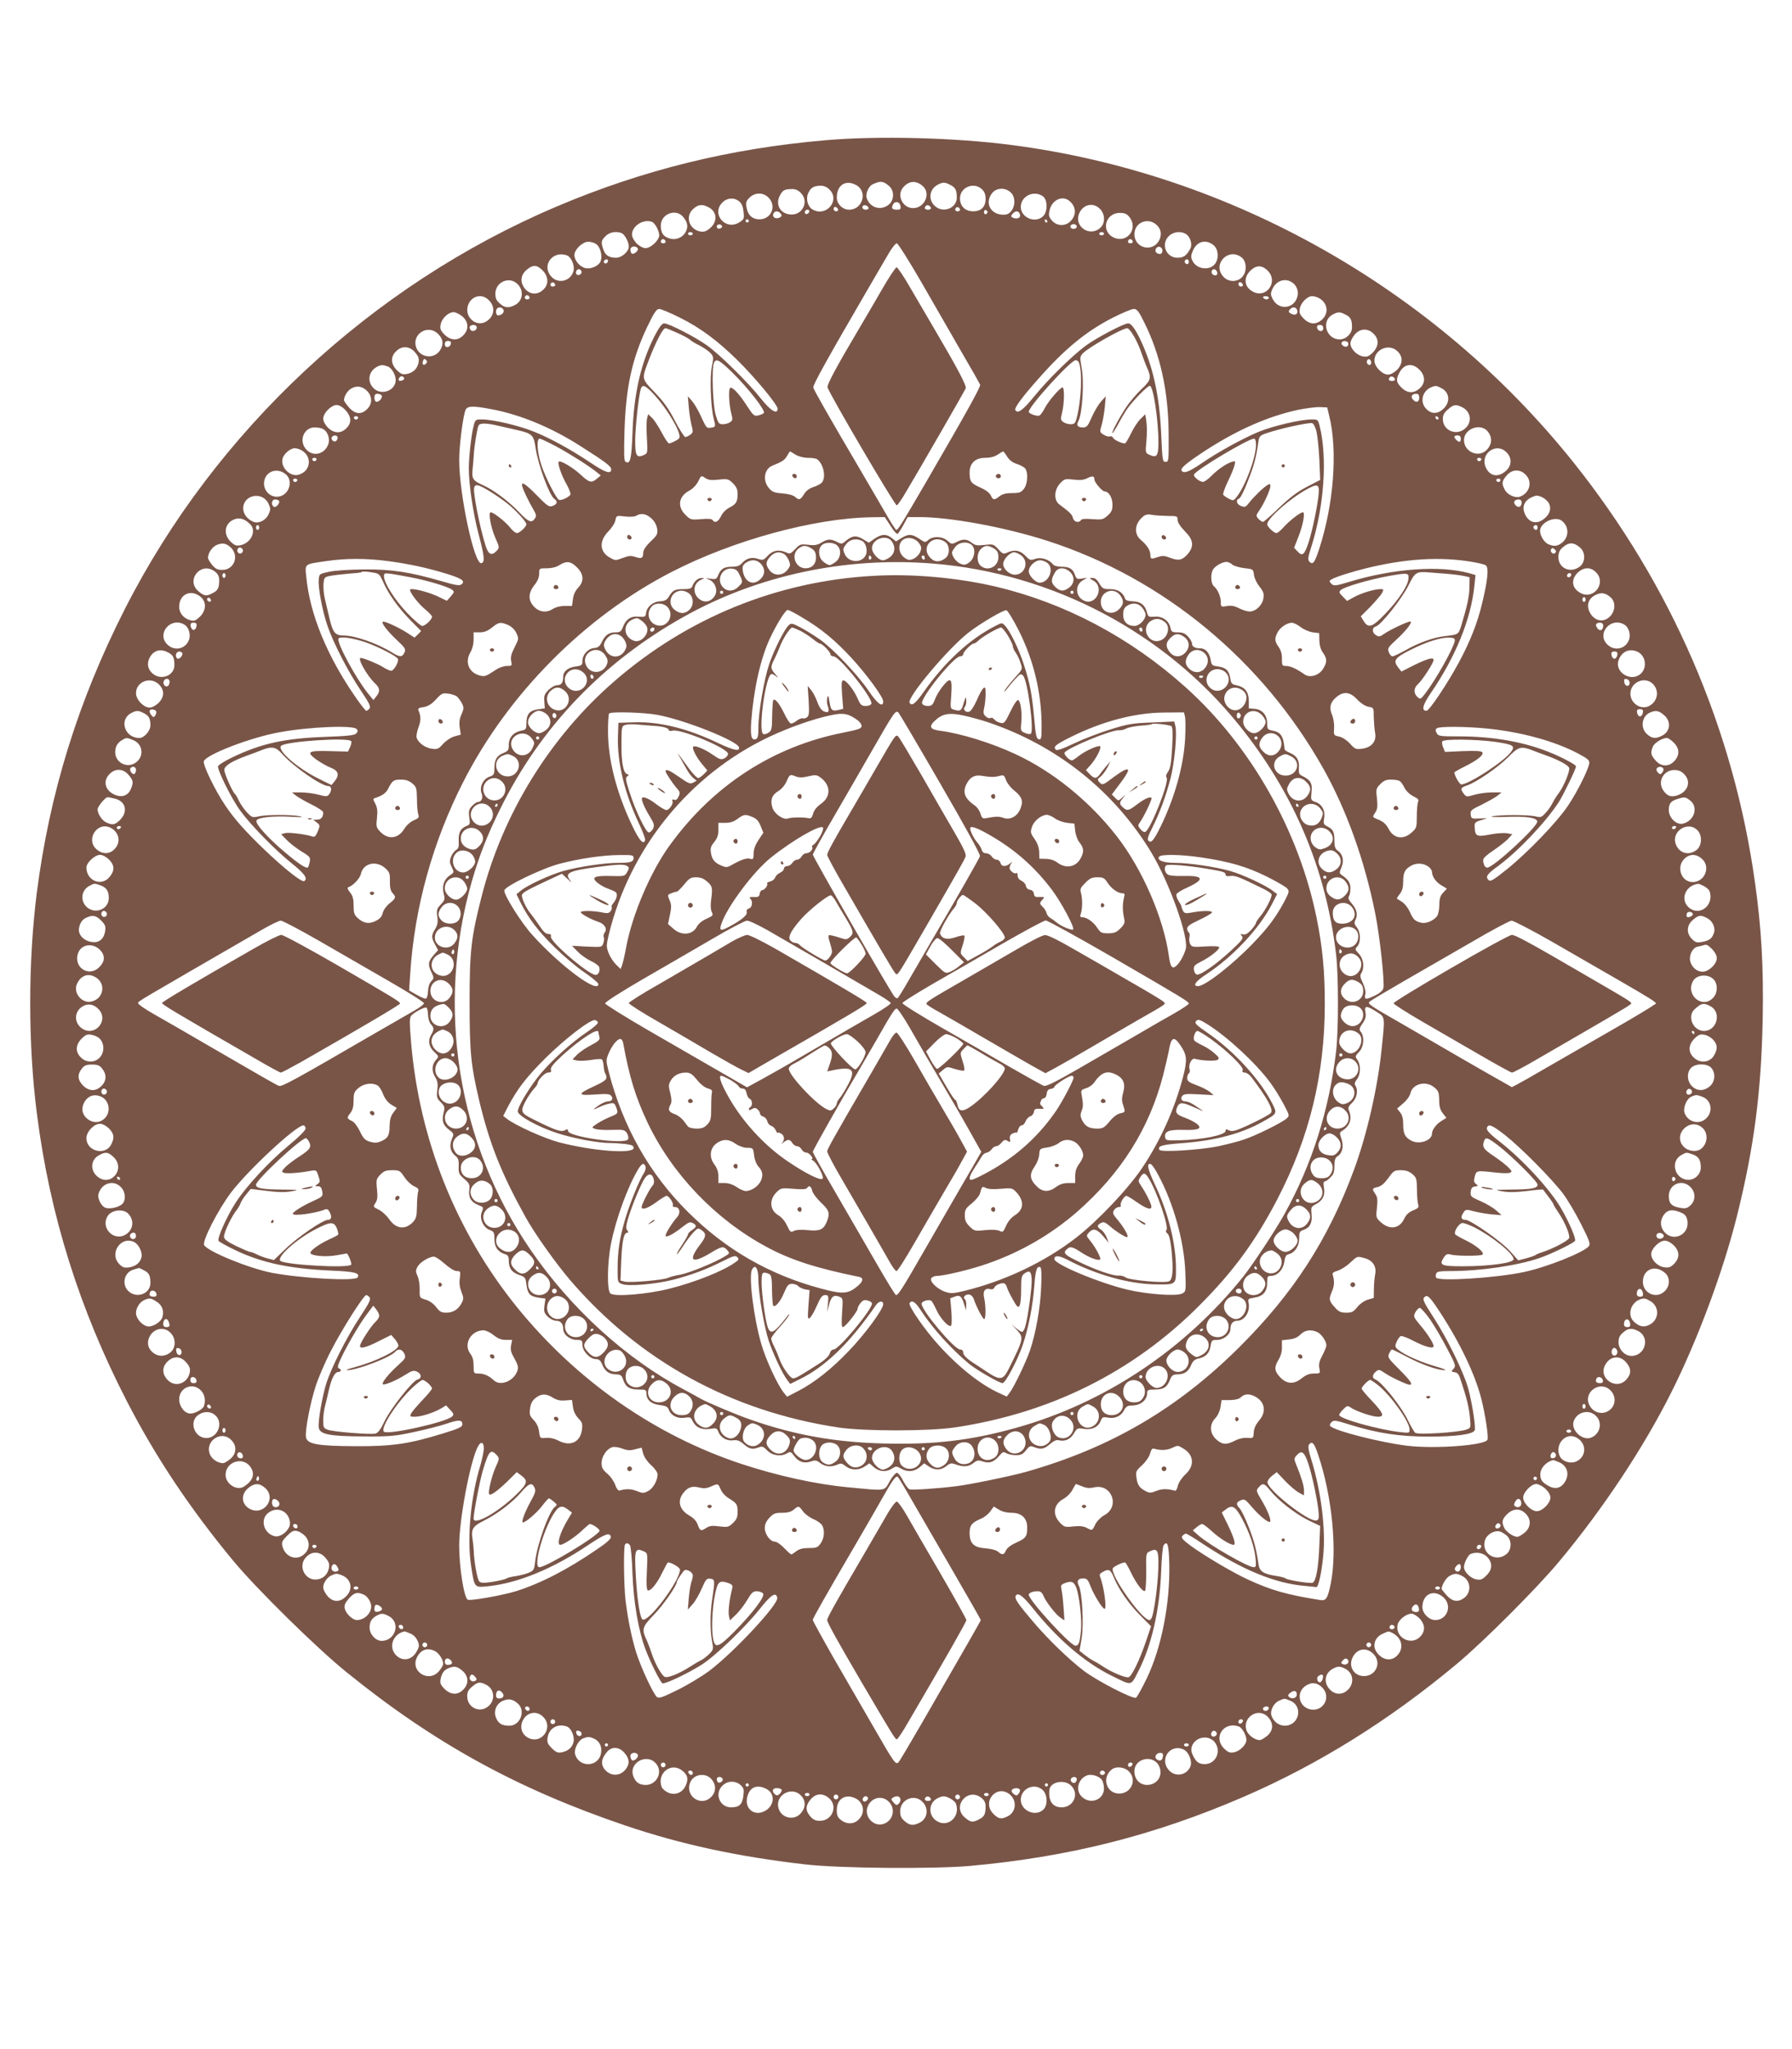 <?xml version="1.0" standalone="no"?>
<!DOCTYPE svg PUBLIC "-//W3C//DTD SVG 20010904//EN"
 "http://www.w3.org/TR/2001/REC-SVG-20010904/DTD/svg10.dtd">
<svg version="1.0" xmlns="http://www.w3.org/2000/svg"
 width="1120pt" height="1280pt" viewBox="0 0 1120 1280"
 preserveAspectRatio="xMidYMid meet">
<g transform="translate(0,1280) scale(0.1,-0.1)"
fill="#795548" stroke="none">
<path d="M5160 11924 c-597 -51 -1144 -186 -1683 -415 -1156 -491 -2131 -1400
-2697 -2514 -293 -577 -470 -1149 -550 -1772 -55 -433 -55 -953 1 -1383 80
-628 265 -1218 563 -1795 180 -349 395 -670 664 -995 149 -179 523 -547 712
-699 547 -442 1064 -726 1740 -955 347 -117 696 -193 1120 -242 212 -25 797
-30 1030 -10 620 56 1153 190 1713 432 469 203 909 477 1332 830 167 139 500
472 639 639 275 329 531 716 703 1060 163 325 322 752 408 1095 108 432 153
777 162 1240 6 316 -8 561 -48 845 -133 959 -523 1861 -1135 2627 -867 1084
-2141 1804 -3510 1982 -352 46 -832 59 -1164 30z m398 -287 c33 -30 31 -89 -4
-116 -50 -39 -116 -19 -137 41 -9 26 11 74 36 86 50 24 67 22 105 -11z m210 0
c51 -46 11 -137 -61 -137 -67 0 -105 82 -61 131 37 41 80 43 122 6z m-419 8
c76 -39 44 -155 -42 -155 -41 0 -77 36 -77 76 0 77 54 113 119 79z m590 0 c33
-16 41 -33 41 -80 0 -61 -76 -96 -128 -59 -52 36 -48 109 7 139 33 18 46 18
80 0z m-754 -30 c67 -66 -20 -171 -104 -125 -31 16 -46 65 -31 100 15 37 35
49 78 50 22 0 41 -8 57 -25z m952 3 c16 -15 23 -33 23 -60 0 -50 -28 -78 -77
-78 -51 0 -83 32 -83 81 0 69 86 105 137 57z m-1132 -23 c51 -50 15 -135 -57
-135 -68 0 -105 59 -74 118 18 34 28 40 74 41 22 1 41 -7 57 -24z m1312 3 c44
-41 20 -135 -36 -139 -86 -6 -131 70 -80 135 27 34 82 36 116 4z m-1512 -34
c50 -54 14 -134 -58 -134 -45 0 -73 26 -81 73 -6 31 -3 41 18 62 35 35 88 34
121 -1z m1713 10 c30 -21 31 -95 2 -124 -48 -48 -140 -10 -140 57 0 68 81 107
138 67z m-1898 -32 c15 -12 24 -33 27 -64 5 -45 4 -48 -28 -68 -86 -52 -175
55 -104 125 29 30 73 33 105 7z m2061 5 c43 -33 49 -84 15 -123 -32 -39 -89
-39 -121 -2 -20 23 -22 33 -15 65 14 62 77 94 121 60z m-1053 -35 c3 -17 -1
-22 -21 -22 -31 0 -38 9 -26 32 13 25 43 19 47 -10z m-1199 -7 c53 -27 57 -90
9 -130 -25 -21 -38 -25 -62 -21 -71 14 -95 97 -42 142 31 28 56 30 95 9z m999
-2 c2 -8 -5 -13 -17 -13 -12 0 -21 6 -21 16 0 18 31 15 38 -3z m390 -1 c2 -7
-6 -12 -17 -12 -21 0 -27 11 -14 24 9 9 26 2 31 -12z m1057 -7 c31 -31 34 -86
5 -115 -65 -65 -170 3 -135 87 24 57 88 71 130 28z m-1637 -3 c2 -7 -3 -12
-12 -12 -9 0 -16 7 -16 16 0 17 22 14 28 -4z m762 -3 c0 -5 -7 -9 -15 -9 -15
0 -20 12 -9 23 8 8 24 -1 24 -14z m-942 -11 c-6 -18 -28 -21 -28 -4 0 9 7 16
16 16 9 0 14 -5 12 -12z m1114 -3 c0 -5 -5 -11 -11 -13 -6 -2 -11 4 -11 13 0
9 5 15 11 13 6 -2 11 -8 11 -13z m-1293 -9 c10 -12 8 -17 -6 -25 -24 -12 -48
2 -40 23 8 20 31 21 46 2z m1495 -3 c8 -20 -9 -32 -35 -26 -22 6 -24 14 -7 31
17 17 35 15 42 -5z m-2107 -15 c30 -34 36 -63 19 -96 -20 -38 -65 -55 -106
-40 -36 12 -50 35 -50 79 0 71 90 108 137 57z m2792 -4 c56 -71 -12 -164 -95
-129 -85 35 -59 155 35 155 31 0 44 -6 60 -26z m-2379 -24 c0 -5 -4 -10 -10
-10 -5 0 -10 5 -10 10 0 6 5 10 10 10 6 0 10 -4 10 -10z m1865 0 c3 -5 1 -10
-4 -10 -6 0 -11 5 -11 10 0 6 2 10 4 10 3 0 8 -4 11 -10z m-2470 -6 c19 -8 45
-55 45 -84 0 -31 -53 -80 -85 -80 -16 0 -38 12 -56 29 -17 18 -29 40 -29 56 0
54 72 99 125 79z m3148 -14 c33 -26 41 -63 22 -101 -41 -78 -155 -50 -155 38
0 70 78 106 133 63z m-2710 -15 c1 -5 -6 -11 -15 -13 -11 -2 -18 3 -18 13 0
17 30 18 33 0z m2217 0 c0 -8 -9 -15 -20 -15 -11 0 -20 7 -20 15 0 8 9 15 20
15 11 0 20 -7 20 -15z m-2845 -41 c19 -8 45 -55 45 -84 0 -32 -44 -70 -80 -70
-44 0 -66 15 -79 51 -16 46 -14 57 14 84 24 25 65 32 100 19z m445 -4 c0 -5
-7 -10 -15 -10 -8 0 -15 5 -15 10 0 6 7 10 15 10 8 0 15 -4 15 -10z m2570 0
c0 -5 -7 -10 -15 -10 -8 0 -15 5 -15 10 0 6 7 10 15 10 8 0 15 -4 15 -10z
m509 0 c29 -15 45 -64 31 -92 -24 -45 -42 -58 -81 -58 -71 0 -105 85 -54 135
25 26 72 33 104 15z m-3249 -51 c0 -5 -7 -9 -15 -9 -15 0 -20 12 -9 23 8 8 24
-1 24 -14z m2920 0 c0 -5 -7 -9 -15 -9 -15 0 -20 12 -9 23 8 8 24 -1 24 -14z
m-3353 -14 c24 -17 39 -71 28 -104 -9 -30 -60 -54 -96 -46 -35 8 -69 48 -69
82 0 34 51 83 87 83 16 0 38 -7 50 -15z m3857 -6 c30 -24 36 -80 11 -116 -33
-46 -117 -36 -142 18 -11 22 -10 33 2 62 25 59 80 75 129 36z m-1826 -231 c77
-134 190 -330 251 -436 62 -106 114 -198 117 -205 4 -12 -76 -158 -340 -612
-148 -254 -173 -295 -184 -295 -5 0 -41 57 -81 128 -41 70 -111 190 -156 267
-165 280 -278 477 -282 494 -4 15 91 185 336 606 51 88 111 190 133 228 21 37
45 67 53 67 7 0 76 -109 153 -242z m-1772 210 c8 -12 -24 -40 -37 -32 -5 3 -9
14 -9 25 0 21 34 27 46 7z m3279 -12 c0 -22 -14 -29 -34 -17 -19 12 -6 43 16
39 10 -2 18 -12 18 -22z m-3720 -32 c25 -10 47 -62 40 -94 -15 -66 -97 -88
-141 -36 -61 70 12 164 101 130z m4216 -13 c32 -26 33 -92 1 -123 -32 -33 -88
-30 -118 6 -68 78 36 183 117 117z m-3961 -19 c0 -13 -12 -22 -22 -16 -10 6
-1 24 13 24 5 0 9 -4 9 -8z m3630 -7 c0 -8 -4 -15 -9 -15 -13 0 -22 16 -14 24
11 11 23 6 23 -9z m-4039 -54 c38 -38 40 -88 4 -121 -35 -33 -81 -31 -112 4
-34 40 -31 87 8 120 40 34 64 33 100 -3z m4537 -7 c59 -67 -12 -167 -93 -128
-63 30 -67 97 -9 143 34 27 69 22 102 -15z m-4293 -5 c0 -7 -8 -15 -17 -17
-18 -3 -25 18 -11 32 10 10 28 1 28 -15z m3973 -2 c2 -10 -3 -17 -12 -17 -18
0 -29 16 -21 31 9 14 29 6 33 -14z m-4373 -72 c41 -40 33 -105 -16 -130 -39
-21 -64 -19 -95 9 -21 18 -28 32 -28 61 0 74 88 112 139 60z m4842 10 c34 -24
44 -67 25 -106 -31 -62 -115 -61 -147 2 -14 26 -15 36 -4 60 22 55 81 76 126
44z m-4607 -16 c0 -5 -7 -9 -15 -9 -15 0 -20 12 -9 23 8 8 24 -1 24 -14z
m4298 3 c2 -7 -3 -12 -12 -12 -9 0 -16 7 -16 16 0 17 22 14 28 -4z m-4458 -83
c0 -5 -7 -9 -15 -9 -15 0 -20 12 -9 23 8 8 24 -1 24 -14z m-255 -14 c38 -37
37 -88 -1 -122 -33 -30 -78 -30 -109 2 -52 51 -16 145 55 145 19 0 40 -9 55
-25z m4875 15 c0 -5 -6 -10 -14 -10 -8 0 -18 5 -21 10 -3 6 3 10 14 10 12 0
21 -4 21 -10z m313 -2 c54 -28 64 -93 21 -133 -37 -35 -78 -33 -116 5 -25 26
-29 36 -24 63 7 37 47 77 77 77 11 0 30 -5 42 -12z m-5096 -74 c6 -16 -12 -34
-34 -34 -14 0 -18 32 -6 43 12 12 34 7 40 -9z m4960 0 c9 -24 -11 -38 -37 -24
-17 9 -19 14 -9 26 15 19 38 18 46 -2z m-3858 -48 c128 -64 232 -141 357 -263
110 -108 254 -281 254 -306 0 -39 -44 -13 -104 63 -78 99 -259 277 -338 333
-73 52 -238 137 -267 137 -13 0 -30 -22 -59 -77 -86 -169 -130 -358 -139 -605
-6 -168 -14 -201 -44 -182 -9 5 -10 54 -6 188 8 277 47 454 142 654 43 89 58
112 75 112 11 0 69 -24 129 -54z m2901 -27 c102 -203 153 -433 154 -704 1
-164 0 -170 -19 -170 -19 0 -20 9 -27 161 -9 227 -44 401 -110 556 -41 96 -74
148 -97 148 -27 0 -198 -90 -266 -140 -86 -64 -235 -210 -322 -317 -70 -86
-102 -109 -117 -85 -8 13 39 78 145 197 165 187 298 296 467 382 58 29 115 53
128 53 20 0 31 -14 64 -81z m-4261 35 c40 -33 43 -83 6 -119 -34 -35 -78 -33
-117 5 -25 26 -29 36 -24 63 7 38 48 77 81 77 13 0 37 -12 54 -26z m5520 11
c33 -16 41 -33 41 -80 0 -39 -37 -75 -77 -75 -85 0 -118 115 -44 155 33 18 46
18 80 0z m-5429 -80 c0 -21 -30 -31 -40 -14 -11 17 -3 29 21 29 10 0 19 -7 19
-15z m5290 -6 c0 -25 -33 -22 -38 4 -2 12 3 17 17 17 15 0 21 -6 21 -21z
m-4038 -28 c35 -15 71 -35 79 -42 8 -8 35 -25 61 -37 25 -13 56 -34 68 -47 20
-22 21 -26 9 -85 -14 -70 -7 -248 11 -323 14 -54 14 -54 -19 -59 -26 -3 -27
-1 -65 82 -14 30 -37 69 -51 85 l-26 30 6 -69 c3 -38 11 -88 17 -112 11 -40
10 -45 -7 -59 -11 -8 -25 -15 -32 -15 -6 0 -36 46 -65 102 -39 76 -72 121
-126 177 -82 85 -82 83 -41 191 47 124 92 210 108 210 5 0 38 -13 73 -29z
m2856 -23 c17 -29 37 -75 46 -103 9 -27 23 -63 30 -80 34 -75 32 -88 -30 -146
-31 -30 -73 -79 -93 -109 -45 -67 -94 -160 -89 -166 2 -2 19 24 38 59 18 34
44 78 58 97 38 53 125 140 138 140 22 0 54 -212 54 -353 0 -86 -10 -99 -56
-78 -25 11 -26 13 -19 86 4 41 4 96 0 121 l-7 46 -29 -28 c-17 -16 -44 -57
-60 -91 -17 -35 -34 -63 -38 -63 -22 0 -70 23 -75 36 -3 7 -12 11 -20 8 -8 -3
-25 2 -39 11 -24 15 -24 18 -12 59 7 23 16 74 20 112 l6 69 -30 -34 c-17 -19
-43 -63 -58 -98 -24 -55 -31 -63 -55 -63 -33 0 -42 13 -28 40 25 47 37 245 20
334 -11 61 -11 68 6 87 33 37 249 159 280 159 7 0 26 -24 42 -52z m-4354 20
c35 -32 41 -66 17 -105 -37 -59 -126 -49 -150 17 -28 81 69 145 133 88z m5851
-3 c35 -34 33 -78 -5 -117 -26 -25 -36 -29 -63 -24 -38 7 -77 48 -77 81 0 13
12 37 26 54 33 40 83 43 119 6z m-5767 -62 c-5 -26 -38 -29 -38 -4 0 15 6 21
21 21 14 0 19 -5 17 -17z m5608 6 c3 -6 1 -16 -4 -21 -13 -13 -45 8 -36 23 7
12 31 11 40 -2z m-5831 -61 c21 -25 25 -38 21 -62 -8 -40 -33 -64 -73 -72 -27
-5 -37 -1 -63 24 -38 39 -40 83 -5 117 36 37 86 34 120 -7z m6140 7 c35 -34
33 -78 -4 -116 -18 -17 -40 -29 -56 -29 -36 0 -85 50 -85 87 0 72 94 110 145
58z m-6073 -77 c-15 -15 -26 -4 -18 18 5 13 9 15 18 6 9 -9 9 -15 0 -24z
m5908 6 c0 -16 -16 -19 -25 -4 -8 13 4 32 16 25 5 -4 9 -13 9 -21z m-3988 -66
c98 -97 205 -235 192 -248 -5 -5 -21 -12 -35 -15 -25 -6 -31 -1 -72 62 -48 75
-93 121 -104 109 -11 -11 -6 -106 7 -157 10 -38 10 -44 -6 -56 -10 -7 -30 -13
-46 -13 -25 0 -29 5 -45 58 -18 59 -26 288 -11 325 13 31 35 19 120 -65z
m2161 68 c23 -58 15 -241 -14 -348 -8 -32 -14 -38 -37 -38 -16 0 -36 6 -47 14
-16 12 -17 18 -7 59 14 54 16 157 3 157 -15 0 -89 -86 -111 -129 -11 -23 -27
-44 -34 -47 -16 -6 -66 12 -66 24 0 34 262 322 293 322 8 0 17 -6 20 -14z
m-4320 -25 c29 -11 56 -63 49 -97 -11 -60 -94 -83 -137 -39 -42 41 -32 105 20
133 25 14 37 14 68 3z m6448 -20 c38 -38 39 -83 3 -116 -37 -34 -78 -33 -115
4 -33 33 -35 50 -14 91 29 57 81 66 126 21z m-6346 -51 c3 -6 -1 -13 -10 -16
-19 -8 -30 0 -20 15 8 14 22 14 30 1z m6193 -8 c2 -7 -6 -12 -17 -12 -21 0
-27 11 -14 24 9 9 26 2 31 -12z m-6420 -78 c29 -33 29 -78 -3 -109 -36 -37
-76 -33 -114 10 -17 20 -31 40 -31 45 0 25 22 61 47 74 35 20 72 12 101 -20z
m1800 -30 c61 -67 136 -187 147 -236 6 -23 2 -29 -24 -42 -16 -9 -34 -16 -40
-16 -5 0 -26 31 -46 69 -20 38 -47 79 -60 91 l-24 23 -7 -28 c-4 -15 -4 -70
-1 -122 5 -92 5 -94 -18 -105 -46 -21 -55 -7 -55 89 0 83 22 282 35 324 11 32
31 22 93 -47z m4911 51 c51 -26 57 -86 13 -128 -35 -34 -75 -35 -107 -2 -44
43 -26 116 35 138 24 9 29 8 59 -8z m-6624 -45 c8 -13 -13 -40 -31 -40 -8 0
-14 10 -14 25 0 18 5 25 19 25 11 0 23 -5 26 -10z m6485 -15 c0 -28 -21 -33
-40 -10 -15 18 -5 35 21 35 14 0 19 -7 19 -25z m-6711 -77 c38 -41 40 -80 6
-113 -34 -35 -78 -33 -116 4 -17 18 -29 40 -29 56 0 34 50 85 84 85 15 0 37
-12 55 -32z m6982 17 c55 -29 61 -97 12 -135 -54 -43 -133 -8 -135 59 -1 27 6
41 31 63 36 32 50 34 92 13z m-6070 -11 c183 -34 379 -116 564 -235 151 -96
185 -122 185 -141 0 -32 -38 -20 -128 41 -124 83 -253 154 -356 195 -94 38
-256 76 -325 76 -38 0 -41 -2 -50 -37 -15 -55 -31 -198 -31 -270 0 -98 27
-280 61 -409 37 -141 41 -177 17 -182 -44 -9 -138 431 -138 645 0 92 25 285
41 315 12 23 50 23 160 2z m5236 -39 c55 -220 29 -556 -63 -837 -28 -84 -38
-98 -60 -77 -11 12 -10 26 12 94 80 252 101 556 52 753 -10 41 -12 42 -50 42
-68 0 -238 -40 -328 -76 -104 -43 -258 -128 -363 -200 -76 -52 -109 -64 -122
-44 -9 15 28 46 148 125 202 131 392 214 580 255 51 10 112 18 137 17 l45 -2
12 -50z m-6069 -16 c-2 -6 -8 -10 -13 -10 -5 0 -11 4 -13 10 -2 6 4 11 13 11
9 0 15 -5 13 -11z m6753 -2 c-1 -12 -15 -9 -19 4 -3 6 1 10 8 8 6 -3 11 -8 11
-12z m-5866 -49 c22 -5 69 -16 105 -24 97 -22 106 -30 118 -116 16 -103 85
-291 116 -314 23 -16 20 -33 -9 -44 -23 -9 -32 -3 -99 65 -75 77 -103 93 -91
53 8 -26 42 -96 71 -145 15 -25 17 -37 8 -50 -20 -33 -41 -25 -100 38 -67 70
-161 140 -227 169 -62 28 -70 40 -63 102 3 29 6 67 7 83 2 52 21 169 30 187 9
17 52 16 134 -4z m5103 -33 c6 -28 15 -107 18 -177 l5 -126 -83 -43 c-61 -32
-107 -67 -174 -131 -50 -49 -95 -88 -101 -88 -5 0 -18 9 -28 19 -16 19 -16 21
4 50 28 39 71 132 71 154 0 14 -4 16 -17 8 -25 -14 -83 -70 -114 -109 -23 -30
-28 -32 -52 -23 -29 11 -36 38 -12 47 8 3 33 53 55 111 38 97 51 143 65 245 5
32 10 38 48 51 83 29 257 67 287 64 9 -2 20 -22 28 -52z m-6209 15 c31 -16 46
-65 31 -100 -26 -62 -100 -74 -140 -23 -43 54 -9 133 56 133 20 0 43 -4 53
-10z m7280 -16 c28 -35 27 -76 -3 -110 -49 -58 -146 -20 -146 57 0 72 105 109
149 53z m-7189 -38 c0 -8 -5 -18 -11 -22 -14 -8 -33 11 -25 25 10 16 36 13 36
-3z m7020 -6 c0 -23 -10 -26 -28 -8 -18 18 -15 28 8 28 13 0 20 -7 20 -20z
m-5655 -48 c87 -47 204 -121 255 -162 l25 -20 -24 -20 c-34 -29 -48 -25 -101
24 -48 45 -127 92 -138 82 -9 -10 18 -88 50 -143 16 -29 26 -57 23 -63 -10
-17 -60 -39 -72 -32 -19 12 -82 136 -108 212 -27 79 -34 170 -12 170 6 0 53
-22 102 -48z m4375 10 c0 -79 -65 -255 -120 -325 -20 -26 -23 -26 -50 -12 -16
8 -32 19 -35 25 -3 5 10 43 29 82 20 40 38 86 42 102 6 26 5 28 -17 21 -37
-12 -90 -49 -129 -89 -19 -19 -42 -36 -51 -36 -23 0 -64 34 -56 47 21 33 338
222 375 223 7 0 12 -14 12 -38z m-5967 -34 c71 -38 60 -134 -19 -154 -52 -13
-112 48 -98 101 7 30 49 65 76 65 11 0 29 -5 41 -12z m7532 -13 c37 -36 34
-86 -6 -119 -49 -41 -100 -30 -124 27 -35 84 67 156 130 92z m-4443 -15 c20
-12 51 -20 78 -20 25 0 50 -4 56 -8 40 -28 58 -110 32 -145 -7 -9 -31 -22 -53
-29 -26 -8 -47 -24 -60 -45 -23 -37 -31 -39 -57 -16 -12 10 -42 18 -79 21 -51
4 -63 9 -84 34 -40 47 -28 119 22 139 62 25 77 35 92 61 9 16 17 28 18 28 2 0
17 -9 35 -20z m1323 -13 c13 -21 34 -37 60 -45 22 -7 46 -20 53 -29 19 -27 15
-97 -9 -127 -17 -22 -28 -26 -73 -26 -38 0 -61 -6 -79 -20 -33 -26 -41 -25
-55 6 -8 16 -32 34 -66 49 -58 26 -66 37 -66 94 0 58 36 91 97 91 31 0 59 7
78 20 17 11 32 20 35 20 3 -1 14 -15 25 -33z m-4317 -18 c-2 -6 -8 -10 -13
-10 -5 0 -11 4 -13 10 -2 6 4 11 13 11 9 0 15 -5 13 -11z m7280 0 c-2 -6 -8
-10 -13 -10 -5 0 -11 4 -13 10 -2 6 4 11 13 11 9 0 15 -5 13 -11z m-7474 -90
c56 -44 19 -142 -54 -142 -43 0 -80 37 -80 82 0 71 76 106 134 60z m7751 -4
c45 -44 26 -116 -37 -138 -28 -10 -78 13 -93 44 -21 39 -19 53 11 88 33 40 83
43 119 6z m-5043 -31 c56 6 61 4 89 -23 21 -21 29 -39 29 -64 0 -51 -8 -66
-50 -87 -23 -12 -44 -33 -54 -55 -17 -35 -39 -45 -52 -24 -4 8 -29 10 -72 6
-64 -5 -67 -4 -99 28 -52 52 -41 115 25 150 22 12 44 35 56 58 18 38 18 38 44
21 20 -13 38 -15 84 -10z m2348 1 c0 -18 49 -75 64 -75 26 0 49 -39 49 -82 0
-34 -6 -47 -31 -69 -28 -25 -35 -26 -95 -22 -42 4 -67 2 -71 -6 -13 -20 -44
-12 -50 13 -6 23 -18 35 -85 85 -36 26 -33 92 5 132 27 28 31 29 85 23 41 -5
64 -2 85 9 31 16 44 14 44 -8z m-4982 -6 c-2 -6 -8 -10 -13 -10 -5 0 -11 4
-13 10 -2 6 4 11 13 11 9 0 15 -5 13 -11z m7520 0 c-2 -6 -8 -10 -13 -10 -5 0
-11 4 -13 10 -2 6 4 11 13 11 9 0 15 -5 13 -11z m-6322 -65 c32 -19 83 -54
112 -77 52 -40 122 -116 122 -132 0 -15 -43 -55 -59 -55 -9 0 -29 16 -44 36
-30 37 -103 94 -120 94 -17 0 1 -97 29 -160 26 -58 26 -61 9 -80 -31 -34 -52
-25 -69 28 -37 114 -82 343 -72 368 8 22 27 17 92 -22z m5186 -14 c-4 -63 -39
-234 -63 -307 -26 -79 -39 -90 -68 -59 l-23 24 26 66 c29 72 45 156 29 156
-16 0 -86 -54 -120 -93 -18 -20 -38 -37 -45 -37 -16 0 -58 40 -58 55 0 35 138
158 245 217 68 38 81 34 77 -22z m-6564 -66 c14 -31 14 -37 0 -68 -18 -37 -61
-58 -93 -46 -38 15 -65 49 -65 84 0 86 120 109 158 30z m8002 3 c19 -35 5 -75
-38 -104 -43 -29 -86 -16 -110 33 -21 45 -8 83 37 106 29 14 39 15 65 4 17 -7
38 -24 46 -39z m-7936 14 c8 -13 -20 -45 -32 -37 -20 12 -14 46 7 46 11 0 22
-4 25 -9z m7766 -10 c0 -27 -19 -36 -37 -18 -18 18 -9 37 18 37 12 0 19 -7 19
-19z m-5440 -98 c20 -18 33 -41 37 -65 5 -33 2 -40 -41 -81 -31 -30 -46 -54
-46 -71 0 -33 -11 -38 -49 -25 -26 9 -41 8 -78 -6 -44 -17 -48 -17 -78 0 -67
35 -73 103 -15 163 22 22 43 54 46 71 6 31 7 31 59 25 31 -4 60 -2 71 4 31 19
62 13 94 -15z m3228 14 c59 0 62 -1 62 -24 0 -16 16 -41 45 -71 54 -54 59 -93
20 -141 -35 -40 -57 -46 -110 -26 -35 14 -50 15 -76 6 -44 -15 -49 -14 -49 12
-1 30 -19 59 -57 92 -48 39 -43 103 11 148 15 13 30 16 56 11 19 -4 63 -6 98
-7z m-5734 -52 c41 -41 5 -118 -62 -131 -26 -5 -36 -1 -62 24 -46 47 -36 112
22 137 35 14 67 5 102 -30z m4002 -10 c19 -31 39 -53 44 -50 5 3 21 28 36 55
l27 50 71 0 c195 0 536 -63 801 -148 726 -234 1346 -746 1728 -1427 144 -258
256 -570 322 -900 29 -143 60 -432 51 -468 -3 -14 -22 -31 -51 -45 -60 -29
-69 -28 -62 6 4 17 -2 43 -15 71 -17 35 -19 47 -10 62 22 34 14 90 -15 121
-25 26 -25 29 -10 46 23 26 22 88 -3 119 -15 19 -17 30 -10 43 18 33 11 68
-19 103 -21 23 -27 37 -20 48 5 7 9 30 9 50 0 34 -13 55 -53 82 -17 12 -17 15
-3 49 18 42 9 82 -24 105 -15 10 -20 26 -20 58 0 58 -7 73 -41 91 -27 13 -29
18 -23 54 8 48 -14 87 -56 101 -27 10 -28 12 -23 62 6 55 -6 75 -60 101 -18 9
-21 18 -19 48 4 48 -12 76 -54 94 -19 8 -34 18 -35 22 -7 83 -23 108 -75 118
-31 6 -34 9 -34 44 0 52 -30 88 -78 92 l-37 3 0 48 c-1 56 -24 85 -76 96 -30
6 -35 12 -40 45 -8 48 -27 66 -77 73 -36 5 -40 8 -45 40 -7 44 -33 73 -63 73
-35 0 -54 10 -54 30 0 9 -11 29 -25 44 -18 20 -34 26 -64 26 -36 0 -40 3 -46
30 -10 44 -51 72 -99 68 -37 -3 -40 -1 -48 28 -11 45 -42 68 -90 68 -28 1 -43
6 -46 16 -12 38 -45 60 -93 60 -43 0 -49 3 -68 35 -14 24 -27 35 -43 35 -22
-1 -22 -1 4 -16 74 -40 19 -161 -57 -126 -54 25 -58 98 -7 127 l27 16 -33 -5
c-30 -5 -34 -3 -44 24 -12 37 -35 50 -86 50 -25 0 -45 6 -53 17 -25 30 -74 44
-109 32 -29 -11 -34 -9 -62 20 -33 34 -68 40 -113 19 -23 -10 -29 -9 -56 22
-29 31 -32 32 -85 26 -47 -5 -60 -3 -81 14 -31 24 -54 25 -95 4 -29 -15 -31
-14 -55 7 -30 29 -92 32 -121 6 -19 -17 -21 -17 -57 8 -46 30 -67 31 -111 4
l-34 -21 -26 21 c-35 27 -63 26 -108 -4 l-36 -25 -33 20 c-43 27 -69 25 -106
-5 -29 -25 -31 -25 -60 -10 -39 20 -59 19 -98 -5 -25 -15 -43 -18 -82 -13 -47
5 -52 4 -81 -27 -28 -29 -33 -32 -56 -21 -45 20 -84 14 -115 -20 -27 -29 -31
-30 -62 -20 -39 13 -72 4 -101 -28 -13 -15 -31 -21 -58 -21 -51 0 -72 -12 -88
-50 -11 -28 -16 -30 -49 -25 -33 5 -34 4 -10 -5 38 -16 57 -65 38 -99 -22 -39
-63 -50 -97 -24 -47 35 -40 102 13 123 20 9 20 9 -1 9 -22 1 -46 -21 -57 -51
-5 -14 -18 -18 -54 -18 -56 0 -68 -7 -92 -46 -13 -22 -25 -28 -54 -30 -44 -1
-84 -34 -89 -73 -3 -24 -6 -26 -48 -23 -50 4 -79 -17 -99 -70 -9 -23 -17 -28
-44 -28 -41 0 -65 -17 -86 -61 -13 -27 -23 -35 -48 -37 -39 -4 -73 -42 -73
-82 0 -24 -4 -28 -41 -33 -48 -6 -79 -31 -79 -63 0 -38 -11 -54 -37 -54 -14 0
-37 -13 -55 -30 -25 -26 -29 -36 -26 -73 l3 -42 -43 -6 c-52 -7 -71 -30 -72
-85 0 -39 -2 -42 -32 -48 -49 -10 -78 -43 -78 -88 0 -34 -4 -39 -34 -52 -42
-17 -56 -42 -56 -96 0 -37 -3 -42 -31 -52 -40 -14 -64 -65 -49 -104 11 -28 -1
-54 -24 -54 -7 0 -23 -11 -36 -25 -19 -21 -22 -31 -17 -70 6 -41 4 -46 -16
-54 -38 -15 -52 -40 -50 -92 2 -38 -2 -51 -16 -58 -10 -6 -24 -24 -31 -41 -11
-27 -11 -37 3 -66 16 -33 16 -34 -10 -51 -38 -25 -52 -67 -40 -115 9 -36 7
-41 -18 -68 -25 -26 -27 -34 -22 -75 5 -35 2 -52 -13 -78 -25 -40 -25 -53 -1
-97 l19 -35 -29 -33 c-33 -38 -36 -58 -12 -106 16 -34 16 -37 -2 -56 -12 -13
-19 -37 -20 -62 -1 -23 -6 -43 -13 -46 -6 -2 -32 9 -58 24 l-47 27 7 106 c27
414 140 821 331 1196 280 550 757 1031 1302 1312 385 198 889 336 1251 342
l82 1 36 -55z m4195 32 c46 -35 47 -101 2 -137 -29 -23 -51 -25 -87 -9 -32 15
-59 70 -48 98 17 47 97 76 133 48z m-8141 -42 c0 -8 -4 -15 -10 -15 -5 0 -10
7 -10 15 0 8 5 15 10 15 6 0 10 -7 10 -15z m7990 0 c0 -8 -4 -15 -9 -15 -13 0
-22 16 -14 24 11 11 23 6 23 -9z m-4036 -87 c24 -34 20 -73 -10 -97 -15 -12
-35 -21 -46 -21 -27 0 -68 45 -68 75 0 59 91 90 124 43z m169 -10 c17 -23 18
-31 8 -57 -7 -16 -26 -35 -42 -42 -26 -10 -34 -9 -57 8 -34 25 -41 76 -16 104
26 29 81 22 107 -13z m-353 12 c23 -13 35 -63 20 -90 -26 -49 -105 -45 -129 6
-15 33 -14 37 10 68 22 28 64 35 99 16z m518 -6 c27 -19 30 -74 5 -97 -34 -30
-70 -31 -97 -3 -67 66 15 155 92 100z m-4460 -40 c47 -53 12 -134 -58 -134
-30 0 -43 6 -64 31 -14 17 -26 37 -26 44 0 30 26 69 55 81 37 16 63 10 93 -22z
m3784 19 c28 -25 24 -77 -8 -102 -15 -12 -32 -21 -39 -21 -7 0 -24 9 -39 21
-30 24 -36 78 -10 103 20 21 73 20 96 -1z m843 1 c25 -25 16 -83 -17 -107 -23
-17 -31 -18 -56 -8 -26 11 -52 46 -52 70 0 5 9 20 21 35 24 31 78 36 104 10z
m3803 -17 c32 -30 31 -89 -4 -116 -58 -45 -134 -11 -134 59 0 25 7 43 23 57
41 38 73 38 115 0z m-4815 2 c29 -16 37 -28 37 -63 0 -40 -26 -66 -65 -66 -63
0 -94 82 -46 122 27 21 44 23 74 7z m1140 0 c29 -15 37 -28 37 -59 0 -61 -68
-93 -112 -53 -24 22 -24 77 2 103 23 23 42 25 73 9z m-4687 -10 c10 -17 -13
-36 -27 -22 -12 12 -4 33 11 33 5 0 12 -5 16 -11z m8204 -23 c-13 -13 -35 7
-25 24 5 8 11 8 21 -1 10 -8 12 -15 4 -23z m-4821 -6 c10 -5 24 -23 31 -40 11
-28 11 -34 -7 -58 -29 -39 -83 -42 -112 -6 -27 35 -27 55 4 88 25 27 54 33 84
16z m1485 -11 c49 -39 22 -119 -41 -119 -34 0 -73 36 -73 67 0 29 42 73 68 73
11 0 31 -9 46 -21z m-939 -8 c3 -5 1 -12 -5 -16 -5 -3 -10 1 -10 9 0 18 6 21
15 7z m335 -7 c0 -8 -4 -12 -10 -9 -5 3 -10 10 -10 16 0 5 5 9 10 9 6 0 10 -7
10 -16z m-3355 -19 c130 -17 250 -43 372 -81 90 -28 112 -44 88 -64 -12 -10
-35 -7 -123 19 -202 58 -310 75 -487 74 -94 -1 -185 -7 -220 -15 -59 -13 -60
-13 -63 -51 -4 -50 23 -195 55 -287 35 -104 131 -290 209 -405 52 -77 63 -100
53 -111 -6 -8 -15 -14 -20 -14 -4 0 -32 35 -62 78 -182 261 -291 525 -313 761
-8 81 -14 76 126 96 119 18 249 18 385 0z m6744 0 c57 -8 110 -20 118 -27 19
-15 11 -94 -24 -238 -29 -122 -75 -238 -145 -368 -70 -130 -185 -302 -202
-302 -33 0 -25 34 22 104 159 231 256 468 277 678 l7 66 -38 11 c-184 51 -478
30 -756 -55 -72 -22 -90 -25 -103 -14 -8 7 -15 16 -15 20 0 11 63 35 167 64
255 70 483 91 692 61z m-4409 -22 c25 -32 20 -69 -12 -95 -44 -38 -94 -12
-105 54 -4 29 -1 38 18 52 36 25 74 20 99 -11z m1791 6 c38 -38 2 -119 -53
-119 -26 0 -68 44 -68 71 0 32 38 69 72 69 15 0 37 -9 49 -21z m-2945 -23 c43
-43 46 -87 7 -128 -17 -18 -29 -43 -32 -70 l-6 -43 -46 0 c-26 0 -57 -8 -72
-18 -40 -26 -84 -22 -118 12 -39 40 -39 85 1 136 20 25 30 49 30 71 0 34 0 34
48 34 29 0 58 7 77 19 45 29 72 26 111 -13z m2220 24 c752 -60 1454 -430 1921
-1013 343 -427 541 -898 604 -1432 15 -129 15 -472 0 -600 -44 -369 -150 -706
-321 -1015 -54 -99 -195 -312 -256 -390 -366 -459 -869 -795 -1426 -950 -281
-78 -507 -105 -822 -97 -304 7 -561 53 -832 148 -94 32 -284 113 -319 134 -11
7 -56 31 -100 55 -360 190 -707 506 -957 870 -459 668 -595 1520 -368 2308 47
161 95 284 176 448 251 510 642 919 1149 1202 461 258 1008 375 1551 332z
m1875 -6 c10 -9 44 -19 75 -23 56 -6 57 -6 61 -41 2 -19 17 -52 34 -73 26 -33
30 -45 25 -75 -6 -43 -48 -82 -86 -82 -14 0 -44 9 -65 20 -29 15 -50 19 -77
14 -37 -6 -38 -5 -38 26 0 34 -20 79 -44 99 -18 15 -21 73 -6 101 12 23 57 49
84 50 11 0 28 -7 37 -16z m-6357 -45 c19 -15 26 -30 26 -54 0 -47 -8 -64 -41
-80 -39 -21 -53 -19 -88 11 -84 70 17 191 103 123z m3278 -19 c22 -46 22 -47
-7 -75 -29 -30 -68 -32 -95 -5 -45 45 -10 124 53 118 25 -2 36 -10 49 -38z
m1638 36 c0 -11 -19 -15 -25 -6 -3 5 1 10 9 10 9 0 16 -2 16 -4z m427 -18 c31
-29 30 -71 -3 -97 -35 -28 -59 -26 -90 4 -27 27 -26 47 2 93 19 29 60 29 91 0z
m3288 -3 c66 -65 -12 -173 -95 -130 -55 28 -64 82 -21 126 38 37 82 39 116 4z
m-7642 -2 c35 -5 41 -11 62 -59 34 -76 93 -159 170 -238 l67 -68 -20 -21 -21
-20 -48 31 c-55 35 -143 75 -151 68 -9 -9 29 -58 88 -114 53 -49 57 -57 48
-78 -14 -30 -29 -30 -76 -1 -91 57 -232 107 -302 107 -57 0 -70 17 -94 121 -8
35 -20 85 -26 111 -6 25 -10 66 -8 89 3 40 5 44 38 51 19 4 71 10 115 14 44 3
82 7 84 10 6 6 29 5 74 -3z m6717 -8 c36 -3 81 -9 100 -13 l35 -8 -1 -62 c-1
-59 -13 -113 -51 -240 -18 -56 -17 -56 -105 -66 -69 -8 -164 -42 -242 -87 -38
-21 -75 -39 -83 -39 -7 0 -18 12 -23 26 -9 23 -5 30 45 76 59 54 101 106 92
115 -7 7 -127 -49 -167 -77 -25 -18 -32 -19 -50 -8 -26 16 -26 48 0 55 31 8
165 177 204 258 40 81 48 86 131 79 28 -2 79 -6 115 -9z m-7640 -10 c0 -8 -4
-15 -10 -15 -5 0 -10 7 -10 15 0 8 5 15 10 15 6 0 10 -7 10 -15z m1160 -12
c97 -18 230 -58 254 -76 17 -13 17 -14 -6 -42 l-25 -28 -54 26 c-57 28 -164
55 -175 45 -10 -10 50 -90 95 -126 22 -18 41 -38 41 -44 0 -18 -42 -58 -61
-58 -9 0 -52 37 -96 83 -78 83 -143 186 -143 227 0 20 3 21 48 15 26 -4 81
-14 122 -22z m6233 -7 c-3 -45 -61 -132 -144 -219 -83 -87 -107 -94 -137 -45
l-17 28 62 62 c33 35 66 73 72 86 10 20 9 22 -11 22 -38 0 -124 -26 -167 -51
l-42 -23 -26 27 c-24 24 -26 29 -13 41 21 20 176 65 295 87 124 22 131 21 128
-15z m1017 26 c0 -13 -12 -22 -22 -16 -10 6 -1 24 13 24 5 0 9 -4 9 -8z
m-5510 -122 c27 -27 26 -74 -2 -100 -28 -26 -58 -26 -92 1 -50 40 -21 119 44
119 17 0 39 -9 50 -20z m210 10 c0 -5 -4 -10 -10 -10 -5 0 -10 5 -10 10 0 6 5
10 10 10 6 0 10 -4 10 -10z m2190 0 c0 -5 -4 -10 -10 -10 -5 0 -10 5 -10 10 0
6 5 10 10 10 6 0 10 -4 10 -10z m289 -16 c27 -35 26 -59 -4 -89 -45 -46 -115
-19 -115 45 0 65 79 94 119 44z m-5741 -16 c33 -32 30 -82 -8 -120 -25 -24
-36 -29 -58 -23 -44 11 -72 44 -72 85 0 81 78 113 138 58z m8810 -1 c41 -38
21 -116 -36 -138 -37 -14 -77 6 -97 48 -21 44 -7 85 38 107 36 17 62 13 95
-17z m-8751 -23 c-9 -9 -28 6 -21 18 4 6 10 6 17 -1 6 -6 8 -13 4 -17z m8593
11 c0 -8 -4 -15 -10 -15 -5 0 -10 7 -10 15 0 8 5 15 10 15 6 0 10 -7 10 -15z
m-5740 -45 c45 -45 10 -124 -52 -118 -61 6 -86 79 -42 122 22 22 70 20 94 -4z
m2969 -6 c12 -15 21 -34 21 -44 0 -30 -39 -70 -69 -70 -45 0 -71 26 -71 70 0
29 6 43 22 54 34 24 73 20 97 -10z m-3131 -80 c12 -8 27 -24 33 -35 23 -43
-33 -108 -78 -92 -70 24 -72 111 -3 136 23 8 24 8 48 -9z m3275 -12 c33 -29
16 -95 -29 -112 -78 -30 -130 84 -56 124 29 16 57 12 85 -12z m-6134 -12 c31
-16 46 -65 31 -100 -23 -56 -92 -69 -135 -25 -67 66 20 171 104 125z m79 -12
c-2 -13 -10 -23 -18 -23 -8 0 -16 10 -18 23 -3 17 2 22 18 22 16 0 21 -5 18
-22z m1947 8 c22 -10 41 -27 52 -50 16 -35 16 -37 -11 -90 -21 -41 -26 -63
-21 -85 6 -30 5 -31 -27 -31 -18 0 -48 -10 -67 -23 -67 -44 -72 -45 -105 -36
-65 18 -91 82 -58 140 14 24 22 55 22 83 l0 46 39 0 c27 0 49 8 76 30 43 34
52 36 100 16z m4954 -13 c19 -15 53 -30 76 -33 l40 -5 1 -47 c1 -30 9 -58 23
-76 26 -37 26 -58 1 -99 -26 -43 -84 -60 -118 -35 -46 33 -87 52 -114 52 -24
0 -26 3 -26 44 1 29 -6 53 -20 74 -26 36 -27 53 -7 92 16 31 58 59 89 60 11 0
35 -12 55 -27z m1891 8 c0 -28 -21 -37 -36 -16 -16 22 -10 35 17 35 12 0 19
-7 19 -19z m129 9 c31 -16 46 -65 31 -100 -23 -56 -92 -69 -135 -25 -67 66 20
171 104 125z m-6059 -28 c0 -13 -12 -22 -22 -16 -10 6 -1 24 13 24 5 0 9 -4 9
-8z m3050 -8 c0 -8 -4 -12 -10 -9 -5 3 -10 10 -10 16 0 5 5 9 10 9 6 0 10 -7
10 -16z m-3259 -37 c24 -19 40 -54 32 -74 -23 -66 -97 -73 -129 -12 -12 23
-12 34 -3 52 16 29 39 46 64 46 11 0 27 -5 36 -12z m3523 -8 c32 -25 34 -64 4
-96 -29 -31 -71 -30 -97 3 -27 35 -26 59 4 89 30 30 54 31 89 4z m-5120 -31
c76 -26 196 -87 203 -104 7 -18 -25 -74 -42 -74 -9 0 -33 11 -53 24 -32 20
-120 56 -137 56 -24 0 39 -112 90 -160 30 -28 32 -50 7 -80 l-18 -23 -36 44
c-76 95 -196 318 -182 340 9 15 89 4 168 -23z m6808 7 c-9 -47 -119 -243 -185
-328 -28 -36 -30 -37 -48 -21 -25 23 -24 56 3 80 27 24 98 133 98 151 0 20
-41 8 -128 -35 l-73 -37 -20 25 c-34 44 -22 61 78 111 102 51 189 78 243 76
29 -2 34 -5 32 -22z m-8043 -70 c33 -16 41 -33 41 -80 0 -64 -79 -97 -133 -55
-33 26 -41 63 -22 101 24 46 67 59 114 34z m2732 -16 c17 -25 20 -37 13 -57
-21 -60 -100 -67 -129 -12 -40 77 65 140 116 69z m3747 11 c28 -26 28 -67 0
-97 -27 -29 -65 -29 -95 -1 -29 27 -29 57 -2 92 25 32 66 34 97 6z m2706 9
c56 -26 63 -109 13 -144 -61 -43 -153 18 -132 87 18 57 67 80 119 57z m-9094
-13 c0 -17 -24 -38 -33 -29 -15 15 -6 43 13 43 11 0 20 -6 20 -14z m8968 -8
c-2 -13 -10 -23 -18 -23 -8 0 -16 10 -18 23 -3 17 2 22 18 22 16 0 21 -5 18
-22z m-6461 -110 c62 -58 -23 -151 -90 -98 -33 26 -36 71 -7 100 26 26 68 25
97 -2z m4013 2 c59 -59 -27 -152 -93 -100 -51 41 -23 120 43 120 17 0 39 -9
50 -20z m-3950 -31 c0 -5 -4 -9 -10 -9 -5 0 -10 7 -10 16 0 8 5 12 10 9 6 -3
10 -10 10 -16z m3810 7 c0 -11 -19 -15 -25 -6 -3 5 1 10 9 10 9 0 16 -2 16 -4z
m-6460 -35 c0 -11 -5 -23 -11 -27 -15 -9 -33 12 -26 30 9 23 37 20 37 -3z
m9125 -6 c0 -28 -29 -25 -33 3 -3 19 0 23 15 20 10 -2 18 -12 18 -23z m-9191
-11 c35 -36 34 -77 -3 -115 -18 -17 -40 -29 -56 -29 -38 0 -85 50 -85 90 0 72
91 107 144 54z m9334 6 c44 -41 35 -109 -19 -139 -51 -29 -119 14 -119 76 0
70 87 110 138 63z m-6796 -48 c52 -45 9 -134 -57 -118 -60 15 -76 88 -28 125
28 23 54 21 85 -7z m4241 0 c47 -42 -10 -137 -70 -116 -38 13 -60 55 -48 91
18 51 75 63 118 25z m-4917 -33 c8 -7 22 -26 31 -42 13 -27 13 -33 -2 -68 -13
-27 -16 -51 -12 -83 l7 -45 -39 -11 c-22 -6 -51 -25 -71 -46 -29 -33 -36 -36
-72 -31 -41 6 -83 36 -94 69 -3 10 2 38 11 63 16 42 17 69 1 106 -6 13 1 18
32 22 28 5 49 18 77 48 35 38 41 41 77 36 21 -3 46 -11 54 -18z m5627 -19 c23
-24 51 -42 71 -45 32 -6 32 -7 32 -63 1 -31 4 -75 8 -98 11 -54 -20 -93 -81
-101 -39 -5 -44 -3 -76 32 -20 22 -48 40 -68 44 -33 7 -34 8 -31 53 2 26 -4
63 -13 83 -19 46 -11 78 27 110 45 38 86 34 131 -15z m-7506 -75 c1 -5 -2 -17
-7 -25 -9 -13 -12 -12 -25 4 -8 10 -12 23 -9 28 7 11 36 6 41 -7z m9291 -7
c-2 -13 -10 -23 -18 -23 -8 0 -16 10 -18 23 -3 17 2 22 18 22 16 0 21 -5 18
-22z m-9369 -3 c32 -16 41 -33 41 -76 0 -35 -39 -79 -69 -79 -91 0 -129 113
-52 155 33 18 46 18 80 0z m2518 -7 c31 -29 30 -71 -3 -97 -15 -12 -34 -21
-44 -21 -29 0 -70 39 -70 68 0 33 37 72 69 72 13 0 35 -10 48 -22z m4468 -3
c14 -13 25 -33 25 -45 0 -28 -43 -70 -71 -70 -32 0 -69 38 -69 72 0 62 70 89
115 43z m2514 -1 c47 -39 42 -102 -10 -129 -39 -21 -64 -19 -94 8 -46 39 -34
116 20 137 34 14 52 11 84 -16z m-6924 -14 c-5 -8 -11 -8 -17 -2 -6 6 -7 16
-3 22 5 8 11 8 17 2 6 -6 7 -16 3 -22z m4280 10 c0 -7 -6 -15 -12 -17 -8 -3
-13 4 -13 17 0 13 5 20 13 18 6 -3 12 -11 12 -18z m-5526 -84 c9 -11 8 -17 -3
-28 -11 -12 -56 -16 -193 -21 -253 -9 -400 -41 -581 -128 -46 -22 -86 -47 -89
-55 -7 -20 85 -206 140 -280 66 -90 220 -247 319 -326 82 -65 104 -97 79 -112
-15 -9 -127 80 -251 199 -116 111 -186 190 -241 272 -64 94 -143 257 -135 278
16 42 292 148 469 180 187 35 465 46 486 21z m7055 4 c220 -21 432 -79 581
-158 56 -30 70 -41 68 -59 -4 -37 -72 -174 -131 -263 -69 -104 -253 -295 -386
-402 -84 -67 -101 -77 -113 -65 -20 20 -9 37 56 84 128 93 303 278 385 405 30
48 106 205 106 221 0 10 -90 58 -171 90 -157 63 -350 97 -556 97 -125 0 -133
1 -144 21 -9 17 -8 23 2 30 19 12 171 11 303 -1z m-5961 -62 c20 -27 20 -29 4
-63 -27 -58 -99 -57 -126 1 -33 74 73 128 122 62z m4667 12 c26 -26 25 -68 -2
-97 -28 -30 -63 -29 -93 2 -30 30 -31 54 -4 89 25 32 70 35 99 6z m-4620 -10
c0 -5 -4 -10 -10 -10 -5 0 -10 5 -10 10 0 6 5 10 10 10 6 0 10 -4 10 -10z
m4490 0 c0 -5 -4 -10 -10 -10 -5 0 -10 5 -10 10 0 6 5 10 10 10 6 0 10 -4 10
-10z m-7026 -14 c60 -25 68 -103 14 -140 -54 -38 -128 0 -128 66 1 36 14 58
45 76 26 15 29 15 69 -2z m9627 -15 c37 -37 38 -78 4 -115 -35 -38 -85 -36
-119 5 -29 34 -31 45 -16 84 9 24 57 54 88 55 8 0 27 -13 43 -29z m-8266 9 c3
-5 0 -22 -7 -37 l-13 -28 -110 3 c-140 4 -153 -4 -89 -52 27 -19 68 -43 92
-52 48 -19 55 -45 23 -85 l-19 -23 -83 41 c-131 65 -259 177 -232 204 28 28
423 54 438 29z m7149 -4 c115 -17 128 -25 100 -63 -44 -60 -263 -203 -311
-203 -11 0 -43 55 -43 75 0 2 28 19 63 36 79 39 122 73 112 89 -6 9 -37 11
-121 8 l-113 -5 -11 28 c-7 15 -9 33 -5 38 9 16 210 13 329 -3z m-7582 -74
c68 -78 246 -202 289 -202 22 0 25 -26 6 -52 -12 -15 -18 -15 -67 -2 -30 8
-79 14 -110 14 l-55 0 25 -20 c14 -11 58 -36 98 -56 39 -19 72 -41 72 -49 0
-29 -13 -45 -37 -45 l-25 0 22 -18 c21 -17 21 -19 6 -56 -11 -27 -20 -36 -31
-32 -36 13 -147 28 -172 22 l-26 -7 34 -35 c19 -20 60 -52 92 -72 55 -33 58
-38 53 -66 -4 -16 -8 -32 -11 -34 -10 -10 -55 19 -143 93 -106 89 -187 178
-179 199 8 20 100 30 216 24 63 -4 82 -3 56 3 -54 11 -211 11 -259 -1 -38 -8
-42 -7 -73 26 -18 19 -40 52 -50 72 -9 20 -20 39 -24 42 -16 12 -70 134 -67
153 4 25 47 52 137 85 36 13 82 30 101 38 60 23 85 18 122 -24z m7813 22 c22
-9 63 -24 91 -34 73 -26 134 -59 141 -76 7 -18 -31 -112 -63 -156 -14 -18 -32
-47 -40 -63 -8 -17 -27 -45 -43 -62 -26 -29 -31 -31 -67 -22 -46 10 -225 10
-269 -1 -16 -4 22 -5 85 -3 127 5 193 -4 198 -28 6 -30 -274 -289 -313 -289
-14 0 -25 21 -25 49 0 10 26 34 63 58 34 23 75 55 91 71 l28 31 -33 6 c-19 3
-67 0 -107 -8 -82 -16 -93 -11 -95 45 -2 29 2 33 38 44 l40 13 -50 -2 c-47 -2
-50 -1 -53 25 -3 25 3 30 70 62 40 20 84 45 98 56 l25 20 -61 0 c-33 0 -83 -7
-110 -15 -47 -14 -50 -14 -66 8 -23 29 -19 37 22 51 59 20 192 112 255 175 65
67 81 71 150 45z m-6370 -36 c65 -29 41 -128 -32 -128 -77 0 -101 101 -30 130
30 12 32 12 62 -2z m4865 -3 c65 -34 40 -120 -35 -120 -73 0 -99 86 -36 120
33 18 36 18 71 0z m-7220 -84 c0 -11 -4 -22 -9 -25 -12 -8 -34 21 -26 34 11
17 35 11 35 -9z m9545 9 c4 -6 1 -18 -6 -26 -11 -13 -14 -13 -27 0 -8 8 -11
19 -8 25 9 14 33 14 41 1z m-9591 -41 c28 -33 31 -45 16 -83 -15 -41 -50 -58
-91 -45 -70 23 -91 88 -44 134 36 37 86 34 119 -6z m9721 6 c47 -46 26 -111
-43 -134 -38 -12 -62 -4 -86 31 -39 55 1 128 69 128 25 0 44 -8 60 -25z
m-7388 -47 c45 -42 15 -118 -47 -118 -63 0 -93 77 -48 120 28 26 66 26 95 -2z
m5028 -3 c30 -30 31 -54 4 -89 -33 -41 -89 -34 -115 15 -13 26 -13 32 1 58 24
48 72 55 110 16z m-5588 -9 c26 -22 28 -30 29 -98 0 -40 4 -83 8 -95 7 -19 3
-24 -27 -37 -22 -9 -46 -31 -61 -55 -39 -62 -102 -68 -152 -14 -22 24 -24 32
-18 83 5 43 2 65 -10 89 -16 29 -16 32 1 37 43 14 66 30 80 59 25 49 33 55 79
55 31 0 51 -7 71 -24z m6171 15 c7 -4 21 -23 30 -42 10 -20 32 -41 55 -53 30
-14 36 -22 30 -35 -4 -9 -8 -49 -8 -89 0 -70 -1 -75 -33 -103 -52 -47 -112
-37 -143 23 -14 27 -32 44 -57 55 -48 20 -46 17 -27 47 14 21 16 38 11 87 -7
58 -6 63 20 90 22 23 37 29 68 29 23 0 47 -4 54 -9z m-8026 -111 c65 -18 78
-81 29 -131 -32 -32 -47 -35 -86 -17 -27 12 -55 54 -55 82 0 18 48 76 63 76 7
0 29 -5 49 -10z m9842 -11 c52 -41 26 -126 -45 -144 -41 -10 -89 36 -89 85 0
41 13 57 57 70 42 13 48 12 77 -11z m-7504 -39 c39 -39 20 -102 -35 -116 -46
-11 -92 35 -81 81 14 55 77 74 116 35z m50 10 c0 -5 -5 -10 -11 -10 -5 0 -7 5
-4 10 3 6 8 10 11 10 2 0 4 -4 4 -10z m5005 0 c3 -5 1 -10 -4 -10 -6 0 -11 5
-11 10 0 6 2 10 4 10 3 0 8 -4 11 -10z m138 -22 c18 -24 18 -30 7 -58 -16 -38
-42 -53 -81 -45 -38 9 -63 53 -50 89 20 52 90 60 124 14z m-7560 -120 c53 -28
64 -92 22 -133 -31 -32 -75 -32 -111 -1 -72 62 6 179 89 134z m62 2 c-3 -5
-10 -10 -16 -10 -5 0 -9 5 -9 10 0 6 7 10 16 10 8 0 12 -4 9 -10z m9720 0 c-3
-5 -10 -10 -16 -10 -5 0 -9 5 -9 10 0 6 7 10 16 10 8 0 12 -4 9 -10z m138 -21
c27 -33 23 -93 -9 -118 -47 -37 -106 -23 -129 32 -35 84 79 156 138 86z
m-7616 -1 c30 -28 29 -63 -3 -94 -19 -20 -31 -24 -52 -19 -39 10 -62 34 -62
67 0 60 71 89 117 46z m5310 0 c40 -37 26 -88 -29 -107 -28 -10 -36 -9 -58 7
-33 25 -38 74 -11 101 27 27 69 27 98 -1z m-5354 -149 c9 -12 17 -30 17 -41 0
-27 -45 -68 -75 -68 -58 0 -86 79 -44 121 26 26 75 20 102 -12z m5404 9 c31
-29 30 -71 -3 -97 -34 -27 -62 -27 -91 1 -39 36 -25 92 27 111 28 10 44 7 67
-15z m-7676 -37 c36 -36 37 -70 3 -110 -51 -61 -144 -22 -144 60 0 30 53 79
85 79 16 0 38 -12 56 -29z m9955 5 c58 -49 20 -146 -57 -146 -70 0 -104 92
-53 144 33 33 74 34 110 2z m-8224 -63 c23 -22 26 -33 25 -79 -1 -37 4 -58 16
-72 24 -26 22 -33 -18 -65 -20 -16 -38 -41 -43 -60 -5 -23 -18 -37 -44 -50
-43 -21 -76 -15 -113 19 -21 19 -25 32 -25 77 0 41 -5 61 -22 82 -16 20 -19
30 -10 33 28 9 71 54 77 81 15 71 99 89 157 34z m6521 9 c9 -8 17 -21 17 -28
0 -29 25 -65 58 -84 l35 -21 -23 -25 c-18 -19 -24 -36 -24 -78 -1 -30 -7 -60
-15 -70 -24 -29 -69 -47 -98 -40 -39 9 -51 20 -72 69 -11 24 -32 51 -48 61
-15 10 -30 19 -32 20 -2 2 6 15 18 30 15 19 21 41 21 78 0 58 11 78 55 101 34
17 80 12 108 -13z m-6003 -62 c0 -5 -4 -10 -10 -10 -5 0 -10 5 -10 10 0 6 5
10 10 10 6 0 10 -4 10 -10z m5360 0 c0 -5 -4 -10 -10 -10 -5 0 -10 5 -10 10 0
6 5 10 10 10 6 0 10 -4 10 -10z m-5391 -26 c12 -15 21 -35 21 -46 0 -24 -44
-68 -68 -68 -33 0 -72 38 -72 71 0 65 80 93 119 43z m5510 0 c27 -35 26 -59
-4 -89 -30 -30 -54 -31 -89 -4 -17 14 -26 30 -26 50 0 65 80 93 119 43z
m-7780 -25 c36 -13 51 -35 51 -79 0 -67 -79 -102 -133 -60 -48 38 -41 110 13
137 31 16 30 16 69 2z m10020 -4 c16 -8 31 -22 35 -30 31 -82 -52 -158 -121
-110 -66 46 -35 143 50 154 4 1 21 -6 36 -14z m-7789 -125 c24 -24 26 -67 3
-92 -22 -24 -77 -24 -103 2 -26 26 -25 51 1 84 25 32 70 35 99 6z m5590 -7
c39 -50 8 -103 -62 -103 -42 0 -58 19 -58 69 0 60 81 83 120 34z m-7784 -34
c10 -17 -13 -36 -27 -22 -12 12 -4 33 11 33 5 0 12 -5 16 -11z m9914 -10 c0
-12 -29 -24 -37 -16 -3 4 -3 13 0 21 6 16 37 11 37 -5z m-9948 -39 c26 -27 30
-36 25 -68 -9 -50 -39 -74 -86 -66 -50 8 -85 48 -77 87 7 36 23 56 51 67 36
15 56 11 87 -20z m10037 15 c36 -18 55 -62 42 -96 -12 -33 -29 -45 -74 -53
-31 -6 -41 -3 -62 18 -37 37 -34 86 6 120 35 30 49 32 88 11z m-8673 -143
c121 -70 318 -183 437 -252 120 -69 217 -130 217 -137 0 -6 -26 -26 -57 -44
-32 -18 -139 -80 -238 -137 -515 -299 -593 -342 -612 -335 -22 9 -121 66 -443
253 -129 75 -281 163 -338 195 -57 32 -101 63 -99 69 4 14 -30 -7 767 454 58
34 114 61 125 61 11 0 119 -57 241 -127z m7696 0 c753 -434 665 -379 642 -401
-11 -10 -129 -81 -264 -158 -135 -78 -315 -181 -400 -230 -85 -50 -170 -98
-188 -107 l-33 -17 -162 92 c-89 51 -209 120 -267 154 -58 34 -170 99 -250
145 -217 124 -225 130 -209 144 8 7 104 64 213 127 110 63 301 173 425 245
124 73 236 132 248 133 12 0 122 -57 245 -127z m-6852 68 c26 -26 25 -51 -1
-84 -38 -48 -121 -22 -121 37 0 61 78 91 122 47z m5632 3 c24 -21 23 -68 -2
-93 -41 -41 -120 -12 -120 45 0 55 80 87 122 48z m-7844 -130 c30 -33 28 -69
-7 -104 -68 -68 -168 2 -131 92 23 53 94 60 138 12z m10073 8 c17 -18 29 -40
29 -56 0 -37 -50 -85 -89 -85 -35 0 -67 27 -77 65 -9 38 14 84 45 91 14 3 31
7 36 9 21 7 27 4 56 -24z m-7865 -28 c-10 -10 -19 5 -10 18 6 11 8 11 12 0 2
-7 1 -15 -2 -18z m5549 18 c3 -5 1 -12 -5 -16 -5 -3 -10 1 -10 9 0 18 6 21 15
7z m-5591 -22 c83 -38 31 -164 -53 -129 -57 23 -58 98 -1 127 30 15 24 15 54
2z m5699 -22 c42 -48 -11 -132 -70 -111 -59 21 -69 99 -15 128 32 18 60 12 85
-17z m-7900 -119 c71 -37 58 -135 -20 -154 -59 -15 -116 51 -93 107 22 53 68
72 113 47z m10120 -19 c25 -31 22 -85 -8 -114 -67 -68 -171 20 -124 106 23 43
99 47 132 8z m-7908 -24 c30 -30 31 -54 4 -89 -40 -50 -119 -21 -119 44 0 64
70 91 115 45z m5678 14 c29 -16 37 -28 37 -61 0 -60 -72 -89 -117 -46 -30 28
-29 63 2 93 27 28 45 31 78 14z m-7865 -175 c64 -72 -28 -173 -106 -118 -52
36 -48 109 7 139 33 19 70 11 99 -21z m2187 11 c30 -30 31 -54 4 -89 -39 -50
-119 -24 -119 38 0 43 27 67 83 75 4 0 19 -10 32 -24z m7884 10 c73 -37 43
-155 -39 -155 -43 0 -80 39 -80 84 0 26 7 40 31 60 35 30 49 32 88 11z m-2187
-12 c40 -36 8 -113 -49 -113 -32 0 -73 36 -73 65 0 11 7 31 16 43 19 27 78 30
106 5z m-5827 -41 c1 -23 8 -49 18 -60 21 -23 21 -33 0 -69 -20 -36 -12 -74
24 -107 25 -23 26 -26 11 -43 -29 -32 -32 -69 -10 -108 17 -27 20 -45 15 -84
-5 -44 -3 -52 22 -76 24 -25 26 -32 18 -64 -13 -53 -5 -78 32 -107 33 -25 33
-26 19 -60 -17 -41 -10 -78 21 -103 19 -15 23 -26 22 -65 -2 -44 1 -51 34 -80
32 -27 36 -35 32 -67 -6 -48 10 -77 53 -95 39 -16 37 -14 24 -49 -14 -38 11
-93 50 -108 27 -10 30 -15 30 -57 0 -50 22 -81 68 -95 17 -5 22 -14 22 -43 1
-47 19 -70 67 -87 35 -12 38 -17 43 -58 7 -58 22 -75 75 -83 l44 -6 -6 -43
c-5 -38 -2 -47 20 -69 14 -14 37 -26 50 -26 31 0 47 -18 47 -51 0 -36 42 -69
86 -69 31 0 34 -3 34 -31 0 -39 48 -89 84 -89 20 0 29 -8 39 -32 19 -44 41
-61 84 -63 32 -1 38 -5 48 -34 15 -45 40 -61 97 -61 44 0 48 -2 48 -24 0 -41
31 -67 84 -73 38 -5 49 -10 56 -29 14 -37 54 -57 99 -50 33 5 39 3 49 -19 19
-41 56 -58 107 -51 42 7 46 5 55 -18 13 -36 54 -59 92 -53 26 3 40 -2 66 -24
35 -31 55 -35 95 -20 21 8 29 5 53 -20 31 -32 87 -40 125 -16 18 10 23 9 41
-16 28 -39 62 -50 104 -37 29 10 38 9 60 -9 30 -23 70 -27 108 -10 21 10 29 8
52 -10 33 -26 80 -27 118 -2 l30 20 29 -25 c33 -28 77 -31 113 -7 24 15 27 15
54 0 40 -24 83 -21 117 7 l29 25 30 -20 c38 -25 75 -24 109 3 24 19 31 20 59
10 47 -17 80 -15 110 9 23 18 30 19 61 9 40 -13 67 -3 102 38 20 24 25 25 43
14 11 -6 37 -12 59 -12 32 0 44 6 63 30 22 28 27 30 52 20 43 -16 63 -12 99
20 23 20 40 27 55 23 38 -9 72 6 94 43 20 34 22 35 64 28 51 -7 89 12 104 52
9 22 14 24 43 19 44 -9 83 8 102 45 12 23 22 30 46 30 58 0 99 33 99 81 0 16
7 19 48 19 55 1 75 13 94 60 12 30 19 34 51 35 43 2 65 18 83 61 10 23 22 33
45 38 45 9 68 33 75 78 6 35 9 38 39 38 43 0 85 34 85 69 0 32 16 51 45 51 44
1 79 56 69 109 -6 27 -4 29 35 35 55 8 81 38 81 93 0 39 2 43 24 43 40 0 76
39 83 88 5 34 10 43 29 48 38 10 64 51 64 99 0 39 3 44 29 53 39 14 54 45 48
99 -4 40 -2 45 24 59 45 23 62 56 54 104 -5 27 -3 40 5 40 6 0 22 11 35 25 20
19 25 34 25 72 0 36 5 51 19 60 31 19 41 63 25 109 -12 35 -12 40 3 49 50 31
66 76 43 130 -6 15 -1 26 21 47 30 28 39 77 20 107 -7 10 -3 23 10 39 23 30
25 89 3 121 -15 21 -15 24 10 50 30 31 35 93 12 124 -13 16 -11 23 10 54 19
28 23 44 18 70 -8 42 6 43 69 3 55 -35 54 -25 32 -235 -25 -243 -93 -538 -174
-756 -161 -434 -378 -769 -715 -1104 -387 -385 -806 -630 -1336 -780 -93 -26
-355 -80 -435 -89 -121 -15 -277 -25 -291 -19 -8 3 -26 27 -40 54 -13 27 -31
49 -38 49 -8 0 -27 -21 -42 -47 -41 -71 -13 -67 -269 -43 -199 19 -439 72
-663 146 -541 179 -1030 521 -1402 980 -381 472 -610 1046 -661 1656 -10 121
-10 150 1 163 17 20 81 55 94 51 6 -1 10 -21 11 -44z m119 -103 c37 -17 51
-60 32 -97 -25 -49 -69 -56 -106 -18 -44 48 -23 104 47 125 1 1 13 -4 27 -10z
m5699 -17 c38 -34 1 -122 -53 -122 -27 0 -70 43 -70 70 0 68 70 98 123 52z
m2097 8 c0 -5 -2 -10 -4 -10 -3 0 -8 5 -11 10 -3 6 -1 10 4 10 6 0 11 -4 11
-10z m-9969 -36 c26 -24 33 -68 15 -102 -26 -50 -91 -58 -131 -17 -35 34 -33
78 5 117 26 25 36 29 62 24 18 -3 40 -13 49 -22z m10087 -10 c26 -29 28 -54 7
-93 -25 -49 -90 -57 -130 -16 -35 34 -33 78 5 117 26 25 36 29 63 24 18 -3 42
-17 55 -32z m-7868 -94 c0 -5 -4 -10 -10 -10 -5 0 -10 5 -10 10 0 6 5 10 10
10 6 0 10 -4 10 -10z m5550 0 c0 -5 -4 -10 -10 -10 -5 0 -10 5 -10 10 0 6 5
10 10 10 6 0 10 -4 10 -10z m-5555 -45 c14 -13 25 -33 25 -43 0 -53 -84 -88
-120 -52 -41 41 -12 120 45 120 14 0 37 -11 50 -25z m5635 5 c44 -44 10 -117
-53 -112 -64 5 -88 63 -45 109 27 29 71 30 98 3z m-7831 -46 c29 -36 27 -76
-5 -108 -36 -35 -77 -34 -115 3 -34 35 -37 68 -8 105 16 21 29 26 64 26 35 0
48 -5 64 -26z m10056 6 c29 -32 25 -88 -9 -116 -36 -31 -80 -31 -111 1 -32 31
-34 86 -5 115 28 28 100 28 125 0z m-7833 -107 c34 -30 18 -96 -28 -113 -55
-21 -111 41 -86 95 16 34 84 45 114 18z m5562 7 c57 -21 54 -96 -5 -121 -26
-10 -34 -9 -57 8 -33 25 -41 76 -16 104 19 21 40 24 78 9z m-6065 -10 c10 -5
26 -29 35 -54 12 -30 29 -52 51 -66 l35 -21 -22 -30 c-16 -21 -22 -44 -23 -83
0 -59 -11 -78 -56 -96 -23 -10 -39 -10 -67 -2 -31 10 -41 20 -62 64 -14 29
-35 58 -48 64 -35 17 -36 21 -13 50 15 19 21 41 21 79 0 47 4 56 31 79 32 27
84 35 118 16z m6607 -14 c24 -20 28 -31 29 -78 0 -40 6 -61 23 -83 l22 -28
-29 -18 c-33 -20 -61 -56 -61 -80 0 -43 -78 -71 -128 -45 -41 21 -52 44 -52
104 0 34 -6 57 -19 73 l-19 24 38 33 c22 18 41 45 45 62 13 61 99 82 151 36z
m-8300 -17 c10 -17 -13 -36 -27 -22 -12 12 -4 33 11 33 5 0 12 -5 16 -11z
m9909 -10 c0 -7 -8 -15 -17 -17 -18 -3 -25 18 -11 32 10 10 28 1 28 -15z
m-9942 -30 c50 -23 62 -95 22 -134 -30 -31 -73 -32 -108 -5 -33 26 -41 63 -22
101 23 44 64 58 108 38z m10006 0 c56 -20 70 -91 26 -134 -42 -43 -114 -26
-136 31 -12 33 12 91 43 104 30 12 30 12 67 -1z m-7744 -84 c46 -45 19 -115
-45 -115 -65 0 -94 79 -44 119 35 27 59 26 89 -4z m5518 -7 c37 -44 6 -108
-53 -108 -65 0 -91 70 -44 116 29 30 67 27 97 -8z m-7732 -107 c32 -33 36 -58
14 -100 -37 -73 -155 -43 -155 39 0 40 47 90 85 90 16 0 38 -12 56 -29z m9960
3 c37 -34 32 -99 -10 -131 -27 -21 -79 -15 -106 12 -76 75 37 191 116 119z
m-8731 -3 c0 -12 -40 -52 -109 -109 -122 -101 -262 -252 -329 -356 -53 -82
-116 -222 -106 -237 4 -7 52 -33 108 -60 165 -78 335 -114 594 -126 150 -6
184 -15 167 -43 -15 -24 -348 -6 -535 29 -143 28 -399 132 -424 173 -14 24 86
220 169 330 107 140 406 418 451 418 8 0 14 -9 14 -19z m7497 -42 c99 -78 292
-273 361 -364 29 -38 80 -125 114 -192 53 -105 59 -124 48 -138 -33 -39 -260
-130 -405 -161 -173 -37 -534 -60 -549 -35 -4 5 -3 16 0 25 5 13 22 16 88 16
189 0 419 34 557 81 71 24 214 93 223 108 8 12 -39 121 -89 206 -71 120 -241
304 -385 416 -69 54 -85 73 -74 90 11 19 35 7 111 -52z m-6477 41 c0 -5 -5
-10 -11 -10 -5 0 -7 5 -4 10 3 6 8 10 11 10 2 0 4 -4 4 -10z m5360 0 c0 -5 -5
-10 -11 -10 -5 0 -7 5 -4 10 3 6 8 10 11 10 2 0 4 -4 4 -10z m-5345 -55 c33
-32 32 -68 -1 -94 -35 -28 -79 -27 -98 1 -24 34 -20 73 10 97 35 27 59 26 89
-4z m5410 0 c31 -30 32 -64 4 -94 -18 -19 -29 -22 -58 -17 -40 6 -61 28 -61
63 0 30 42 73 70 73 12 0 32 -11 45 -25z m-6425 -24 c19 -36 10 -50 -57 -94
-38 -24 -79 -56 -92 -70 -22 -24 -22 -27 -7 -33 17 -7 98 -1 167 12 36 6 37 5
49 -32 11 -33 11 -39 -6 -51 -17 -12 -17 -13 3 -13 15 0 22 -8 26 -27 7 -37 6
-37 -61 -68 -64 -29 -122 -66 -122 -77 0 -17 145 3 202 27 11 4 20 0 27 -14
17 -30 13 -51 -9 -51 -32 0 -190 -108 -266 -182 l-72 -69 -40 10 c-22 6 -53
18 -69 26 -15 8 -34 15 -40 15 -7 0 -46 17 -88 37 -57 28 -75 42 -75 58 0 26
42 116 73 158 14 17 28 41 31 52 4 11 19 35 35 54 l28 34 99 -12 c68 -9 116
-10 154 -3 52 9 50 10 -51 11 -131 1 -169 8 -169 30 0 30 280 291 312 291 4 0
12 -9 18 -19z m7429 -23 c84 -63 251 -229 251 -248 0 -23 -36 -30 -169 -31
-101 -1 -103 -2 -51 -11 38 -7 86 -6 153 2 54 7 99 11 101 9 1 -2 17 -23 34
-45 18 -23 32 -45 32 -49 0 -3 14 -26 31 -51 39 -57 73 -139 66 -158 -7 -17
-100 -66 -162 -86 -22 -7 -45 -16 -50 -21 -6 -4 -32 -13 -58 -20 l-48 -12 -52
58 c-53 60 -246 195 -278 195 -26 0 -32 16 -14 43 15 23 17 24 68 10 28 -7 79
-16 112 -19 l60 -5 -34 30 c-19 17 -63 43 -98 58 -60 26 -64 30 -61 58 2 23 9
31 26 33 21 3 22 5 7 16 -13 10 -15 19 -8 46 11 39 10 39 135 25 36 -4 74 -5
84 -1 15 6 15 9 -7 32 -13 14 -54 46 -91 71 -67 44 -76 59 -62 97 9 24 22 20
83 -26z m-8648 -77 c77 -77 -24 -191 -105 -118 -42 37 -39 99 7 127 44 27 63
25 98 -9z m9868 18 c37 -13 51 -35 51 -83 0 -40 -36 -76 -77 -76 -85 0 -118
115 -44 155 32 18 31 17 70 4z m-7575 -41 c35 -49 4 -108 -56 -108 -42 0 -68
25 -68 66 0 60 91 90 124 42z m5306 2 c24 -24 26 -57 4 -88 -11 -16 -25 -22
-54 -22 -29 0 -43 6 -54 22 -35 49 -7 108 50 108 21 0 42 -8 54 -20z m-5783
-102 c15 -24 43 -50 61 -58 26 -12 31 -19 25 -35 -3 -11 -7 -52 -7 -92 -1 -61
-5 -75 -25 -97 -48 -51 -108 -43 -150 20 -15 21 -43 47 -63 57 -37 18 -37 19
-21 43 12 19 14 38 9 86 -6 58 -4 64 21 90 22 23 35 28 74 28 45 0 49 -2 76
-42z m6300 18 c26 -22 28 -30 29 -98 0 -40 4 -82 8 -93 5 -17 0 -23 -32 -36
-27 -11 -44 -27 -56 -53 -30 -63 -93 -71 -149 -18 -27 25 -28 30 -21 89 5 48
3 66 -10 84 -22 32 -21 36 15 44 21 5 41 22 66 56 33 46 38 49 78 49 32 0 52
-7 72 -24z m-8076 -29 c-1 -12 -15 -9 -19 4 -3 6 1 10 8 8 6 -3 11 -8 11 -12z
m9721 -2 c0 -5 -5 -11 -11 -13 -6 -2 -11 4 -11 13 0 9 5 15 11 13 6 -2 11 -8
11 -13z m-7409 -33 c23 -21 22 -74 -3 -97 -29 -26 -79 -24 -102 4 -31 39 -20
82 27 109 23 13 52 7 78 -16z m5165 12 c51 -35 49 -98 -4 -122 -72 -33 -130
63 -70 115 32 27 44 28 74 7z m-7473 -29 c30 -29 34 -84 8 -107 -22 -20 -76
-32 -103 -23 -27 9 -53 60 -44 88 20 67 93 89 139 42z m9810 0 c33 -33 34 -83
1 -114 -21 -19 -31 -22 -65 -16 -53 9 -71 27 -71 73 0 75 83 110 135 57z
m-7455 -85 c0 -5 -4 -10 -10 -10 -5 0 -10 5 -10 10 0 6 5 10 10 10 6 0 10 -4
10 -10z m5010 0 c0 -5 -4 -10 -10 -10 -5 0 -10 5 -10 10 0 6 5 10 10 10 6 0
10 -4 10 -10z m-4985 -55 c46 -45 19 -115 -45 -115 -65 0 -94 79 -44 119 35
27 59 26 89 -4z m5030 0 c30 -30 31 -54 4 -89 -33 -42 -89 -34 -115 16 -16 30
-13 39 19 76 27 29 62 28 92 -3z m-7365 -25 c43 -43 33 -107 -20 -135 -76 -39
-154 52 -105 122 25 35 95 43 125 13z m9705 6 c27 -12 35 -22 41 -50 16 -89
-91 -139 -146 -69 -26 33 -25 73 1 107 23 30 53 33 104 12z m-8400 -98 c7 -18
11 -36 9 -40 -3 -4 -26 -17 -52 -28 -62 -28 -122 -70 -122 -86 0 -19 96 -28
165 -15 32 6 60 11 62 11 8 0 33 -62 28 -70 -15 -24 -417 -1 -443 24 -23 24
98 133 218 196 94 49 116 51 135 8z m1085 22 c0 -5 -4 -10 -10 -10 -5 0 -10 5
-10 10 0 6 5 10 10 10 6 0 10 -4 10 -10z m6023 -16 c114 -58 247 -165 247
-200 0 -23 -149 -44 -318 -44 -135 0 -150 7 -118 55 14 21 21 24 44 18 35 -10
188 -10 198 0 13 13 -39 57 -103 88 -34 16 -65 34 -68 39 -10 17 24 70 46 70
11 0 43 -12 72 -26z m-6002 -25 c31 -16 42 -55 24 -88 -23 -46 -66 -54 -109
-20 -66 52 10 149 85 108z m4874 -14 c14 -13 25 -33 25 -45 0 -29 -44 -70 -75
-70 -31 0 -75 41 -75 70 0 29 44 70 75 70 14 0 37 -11 50 -25z m-7235 -15 c0
-21 -24 -28 -35 -10 -8 14 3 30 21 30 8 0 14 -9 14 -20z m9548 3 c5 -17 -26
-29 -40 -15 -6 6 -7 15 -3 22 9 14 37 9 43 -7z m-9557 -43 c27 -15 51 -65 43
-94 -8 -34 -35 -56 -77 -63 -29 -4 -40 -1 -61 20 -67 68 12 181 95 137z m9620
-19 c38 -38 38 -79 2 -116 -23 -22 -34 -26 -63 -21 -41 6 -80 46 -80 82 0 34
51 84 85 84 16 0 38 -12 56 -29z m-7150 -60 c37 -37 37 -55 -1 -92 -35 -35
-61 -33 -98 8 -27 29 -22 57 14 91 33 29 50 28 85 -7z m4673 8 c62 -49 4 -150
-68 -117 -36 16 -53 62 -35 95 13 24 39 41 65 42 6 1 23 -8 38 -20z m-5204
-64 c31 -27 60 -45 75 -45 23 0 24 -2 19 -44 -5 -31 -1 -58 10 -86 14 -37 15
-44 1 -70 -21 -40 -53 -60 -96 -60 -30 0 -41 6 -63 35 -16 21 -41 39 -65 46
-39 12 -39 12 -38 63 1 28 -5 66 -13 84 -13 29 -13 36 0 60 16 28 72 62 102
62 10 0 40 -20 68 -45z m5751 35 c49 -14 73 -51 64 -99 -4 -20 -8 -61 -8 -92
l-1 -57 -38 -11 c-22 -7 -49 -26 -65 -46 -24 -30 -34 -35 -69 -35 -35 0 -47 6
-73 35 -36 41 -37 49 -15 101 14 34 15 61 3 103 -3 9 8 17 31 23 19 6 54 27
77 49 48 44 44 43 94 29z m-5166 -60 c3 -5 1 -10 -4 -10 -6 0 -11 5 -11 10 0
6 2 10 4 10 3 0 8 -4 11 -10z m4490 0 c3 -5 1 -10 -4 -10 -6 0 -11 5 -11 10 0
6 2 10 4 10 3 0 8 -4 11 -10z m-6956 -15 c33 -16 41 -33 41 -80 0 -64 -79 -97
-132 -55 -50 39 -35 122 26 139 17 5 32 10 34 10 2 1 16 -6 31 -14z m9509 -18
c31 -28 30 -80 -3 -112 -51 -52 -137 -15 -137 58 0 79 78 110 140 54z m-6993
-22 c46 -45 19 -115 -45 -115 -65 0 -94 79 -44 119 35 27 59 26 89 -4z m4470
0 c30 -30 31 -54 4 -89 -24 -31 -72 -35 -101 -9 -28 25 -24 77 8 102 35 27 59
26 89 -4z m-4405 -90 c0 -8 -7 -15 -15 -15 -8 0 -15 7 -15 15 0 8 7 15 15 15
8 0 15 -7 15 -15z m4280 0 c0 -8 -6 -15 -14 -15 -17 0 -28 14 -19 24 12 12 33
6 33 -9z m2508 -13 c3 -17 -2 -22 -17 -22 -14 0 -21 6 -21 18 0 38 33 41 38 4z
m-9290 -5 c2 -11 -3 -17 -16 -17 -24 0 -32 8 -25 26 7 20 37 13 41 -9z m1332
-21 c9 -12 -2 -35 -60 -123 -80 -120 -178 -313 -210 -413 -25 -78 -53 -237
-48 -276 5 -44 64 -56 283 -57 160 -1 195 2 310 27 71 15 163 38 204 52 79 27
101 26 101 -4 0 -15 -22 -26 -117 -55 -216 -67 -322 -82 -548 -81 -244 1 -308
13 -313 59 -5 43 26 207 60 313 16 51 59 152 97 225 67 131 204 347 220 347 5
0 14 -6 21 -14z m1240 -35 c29 -71 -57 -134 -110 -81 -38 38 -21 106 30 122
27 9 68 -13 80 -41z m4223 21 c39 -34 4 -122 -50 -122 -13 0 -35 11 -48 25
-70 69 23 161 98 97z m1225 -76 c126 -192 222 -392 261 -547 24 -95 45 -234
38 -252 -14 -36 -328 -59 -504 -38 -168 21 -447 92 -478 122 -6 6 -3 15 7 25
14 14 24 13 113 -15 174 -54 310 -75 495 -75 172 0 277 14 287 40 7 19 -14
157 -38 251 -25 99 -130 316 -219 453 -58 89 -70 113 -60 124 19 23 33 11 98
-88z m-8021 64 c35 -21 49 -55 39 -95 -8 -33 -63 -67 -96 -60 -34 8 -70 50
-70 83 0 33 24 70 54 82 31 13 38 12 73 -10z m9340 1 c56 -35 53 -115 -7 -146
-35 -18 -64 -13 -97 18 -44 40 -23 118 37 140 25 9 34 8 67 -12z m-7947 -91
c0 -9 -10 -25 -22 -36 -28 -25 -98 -133 -98 -152 0 -20 39 -10 125 34 l70 35
23 -26 c12 -14 22 -33 22 -40 0 -31 -141 -100 -275 -136 -38 -10 -59 -18 -45
-18 60 -1 272 80 301 116 18 21 43 15 56 -13 11 -25 9 -29 -43 -76 -59 -54
-100 -106 -91 -115 9 -8 85 24 140 59 41 26 52 29 73 20 29 -14 32 -42 4 -49
-31 -8 -168 -181 -206 -260 -24 -51 -41 -74 -57 -78 -31 -8 -266 11 -299 24
-25 9 -28 15 -28 58 0 27 5 66 11 88 6 22 17 69 25 105 17 72 37 110 59 110
18 0 20 17 3 22 -9 3 -8 16 7 49 32 74 113 214 161 280 l47 63 18 -23 c11 -13
19 -31 19 -41z m6570 -25 c28 -42 76 -123 106 -182 52 -98 54 -106 39 -123
-16 -17 -15 -19 7 -22 18 -2 27 -14 39 -53 36 -108 50 -166 56 -229 6 -65 6
-66 -22 -76 -48 -18 -303 -34 -320 -20 -7 6 -27 39 -43 73 -42 89 -165 244
-206 260 -21 8 -20 29 3 49 18 15 22 14 56 -9 38 -26 138 -73 155 -73 23 0 6
25 -65 96 -69 69 -74 76 -63 99 6 14 14 25 18 25 4 0 47 -21 94 -46 91 -48
193 -84 236 -83 14 0 -11 10 -55 23 -88 24 -196 72 -234 103 -23 18 -24 23
-12 51 7 17 19 33 26 36 7 2 42 -10 77 -29 73 -38 128 -53 128 -34 0 18 -38
78 -86 134 -40 48 -41 52 -28 78 8 15 21 27 28 27 7 0 37 -34 66 -75z m-5290
5 c42 -42 11 -113 -50 -113 -58 0 -89 62 -54 111 20 29 76 30 104 2z m4010 0
c41 -41 11 -113 -48 -113 -62 0 -92 60 -56 111 20 29 76 30 104 2z m-6606 -16
c10 -26 7 -34 -14 -34 -13 0 -20 7 -20 18 0 33 23 44 34 16z m9134 -12 c3 -17
-2 -22 -17 -22 -14 0 -21 6 -21 18 0 38 33 41 38 4z m-9123 -57 c36 -35 35
-96 -1 -124 -34 -26 -74 -27 -107 -1 -33 26 -41 63 -22 101 27 52 91 64 130
24z m2645 21 c0 -3 -4 -8 -10 -11 -5 -3 -10 -1 -10 4 0 6 5 11 10 11 6 0 10
-2 10 -4z m3810 0 c0 -3 -4 -8 -10 -11 -5 -3 -10 -1 -10 4 0 6 5 11 10 11 6 0
10 -2 10 -4z m2719 -11 c76 -39 44 -155 -43 -155 -41 0 -80 41 -80 85 0 29 7
43 28 61 31 28 56 30 95 9z m-7154 -25 c27 -22 48 -30 77 -30 l39 0 -7 -35
c-5 -27 0 -44 21 -81 18 -30 25 -53 21 -69 -17 -68 -105 -108 -149 -68 -32 30
-62 43 -96 43 -30 0 -31 1 -31 49 0 33 -6 56 -20 74 -46 59 2 146 81 147 15 0
43 -13 64 -30z m5148 19 c25 -11 57 -57 57 -83 0 -8 -11 -36 -25 -62 -19 -36
-24 -56 -19 -81 6 -33 6 -33 -34 -33 -29 0 -49 -8 -78 -31 -49 -39 -95 -35
-136 11 -34 37 -35 61 -6 108 13 22 21 50 20 77 l0 43 45 5 c31 3 54 13 71 31
28 28 65 33 105 15z m-4450 -41 c25 -29 21 -55 -13 -89 -34 -35 -61 -33 -97 7
-30 33 -29 50 7 86 25 24 36 29 58 24 15 -4 35 -16 45 -28z m3749 5 c37 -33
27 -83 -23 -108 -30 -16 -33 -16 -57 2 -39 29 -48 48 -36 80 17 50 74 63 116
26z m-6397 -88 c0 -28 -29 -25 -33 3 -3 19 0 23 15 20 10 -2 18 -12 18 -23z
m8972 9 c8 -21 -13 -42 -28 -27 -13 13 -5 43 11 43 6 0 13 -7 17 -16z m-6232
0 c8 -4 22 -19 30 -35 35 -67 -45 -129 -105 -81 -57 46 5 142 75 116z m3532
-16 c46 -43 16 -118 -46 -118 -33 0 -71 39 -71 72 0 26 44 68 71 68 13 0 33
-10 46 -22z m-6242 -60 c21 -25 25 -38 21 -62 -15 -72 -96 -96 -142 -42 -32
36 -31 77 2 110 38 38 84 36 119 -6z m8999 1 c32 -38 33 -70 2 -105 -62 -73
-179 5 -134 89 30 57 92 64 132 16z m-6132 -50 c51 -68 -46 -144 -106 -83 -24
24 -20 80 7 99 31 22 76 15 99 -16z m3248 11 c41 -41 7 -120 -52 -120 -24 0
-68 44 -68 68 0 59 79 93 120 52z m-3190 -50 c0 -5 -4 -10 -10 -10 -5 0 -10 5
-10 10 0 6 5 10 10 10 6 0 10 -4 10 -10z m3050 0 c0 -5 -4 -10 -10 -10 -5 0
-10 5 -10 10 0 6 5 10 10 10 6 0 10 -4 10 -10z m-5912 -23 c2 -12 -3 -17 -17
-17 -15 0 -21 6 -21 21 0 25 33 22 38 -4z m8790 0 c2 -11 -3 -17 -16 -17 -24
0 -32 8 -25 26 7 20 37 13 41 -9z m-7341 -19 c13 -12 23 -26 23 -31 0 -6 -26
-38 -58 -71 -32 -34 -64 -71 -71 -83 -11 -22 -10 -23 22 -23 39 0 118 25 164
52 l31 19 26 -28 c22 -23 24 -30 12 -41 -36 -36 -404 -118 -427 -95 -23 23 83
186 180 276 28 26 56 47 62 47 7 0 23 -10 36 -22z m1487 1 c54 -42 25 -119
-45 -119 -66 0 -92 68 -44 115 30 30 54 31 89 4z m2963 6 c27 -19 37 -59 22
-88 -16 -29 -28 -37 -63 -37 -40 0 -66 26 -66 67 0 60 58 92 107 58z m1489
-20 c79 -65 194 -227 194 -275 0 -22 -2 -22 -58 -16 -136 15 -382 84 -382 107
0 6 11 21 25 35 25 25 27 25 51 9 36 -23 131 -55 166 -55 43 0 35 22 -37 99
-36 37 -65 72 -65 77 0 11 42 54 53 54 6 0 29 -16 53 -35z m-7361 -30 c25 -24
32 -65 19 -100 -8 -19 -55 -45 -84 -45 -36 0 -70 44 -70 89 0 73 84 108 135
56z m8810 0 c44 -43 31 -112 -25 -135 -40 -16 -85 1 -106 42 -42 81 67 158
131 93z m-5758 -37 c27 -25 30 -64 7 -96 -11 -16 -25 -22 -54 -22 -67 0 -93
68 -45 115 30 31 62 32 92 3z m2688 -3 c47 -46 19 -115 -47 -115 -42 0 -68 25
-68 67 0 67 68 96 115 48z m-3539 -6 c24 -15 47 -20 77 -17 l42 3 6 -43 c3
-27 15 -52 34 -72 24 -25 27 -34 22 -72 -10 -76 -71 -105 -143 -69 -28 15 -58
21 -82 19 -37 -3 -37 -3 -43 40 -3 27 -15 52 -34 72 -24 25 -27 34 -22 72 4
31 14 49 34 65 35 28 66 29 109 2z m4394 4 c57 -33 65 -95 19 -147 -20 -24
-31 -47 -33 -73 -2 -37 -3 -38 -39 -35 -24 2 -52 -4 -78 -17 -54 -28 -81 -26
-118 8 -41 38 -43 92 -6 131 15 15 29 45 33 70 l7 44 52 0 c36 1 58 7 70 19
22 22 57 22 93 0z m-6533 -69 c-9 -9 -28 6 -21 18 4 6 10 6 17 -1 6 -6 8 -13
4 -17z m3116 14 c52 -27 61 -75 22 -113 -30 -30 -54 -31 -89 -4 -51 40 -28
111 42 128 2 1 13 -4 25 -11z m2397 -3 c53 -27 50 -102 -5 -127 -76 -35 -131
86 -57 126 34 19 28 19 62 1z m3080 0 c0 -8 -4 -15 -10 -15 -5 0 -10 7 -10 15
0 8 5 15 10 15 6 0 10 -7 10 -15z m-8563 -57 c51 -48 13 -141 -57 -141 -73 0
-110 98 -54 142 35 27 81 27 111 -1z m3173 12 c0 -5 -4 -10 -10 -10 -5 0 -10
5 -10 10 0 6 5 10 10 10 6 0 10 -4 10 -10z m2190 0 c0 -5 -4 -10 -10 -10 -5 0
-10 5 -10 10 0 6 5 10 10 10 6 0 10 -4 10 -10z m3265 -15 c43 -42 26 -114 -32
-136 -53 -20 -125 46 -108 101 19 60 96 80 140 35z m-5376 -10 c35 -17 42 -43
26 -83 -15 -35 -46 -55 -72 -45 -58 20 -73 86 -27 122 32 25 37 25 73 6z
m2094 -17 c46 -54 -13 -136 -78 -106 -31 14 -51 68 -35 97 24 45 79 50 113 9z
m-1959 -29 c54 -25 55 -90 2 -124 -26 -17 -62 -9 -85 19 -18 22 -6 82 22 101
26 18 29 18 61 4z m1790 1 c33 -12 56 -81 35 -106 -23 -28 -57 -35 -89 -19
-51 26 -52 92 -2 119 33 18 26 18 56 6z m-5114 -35 c0 -8 -4 -15 -10 -15 -5 0
-10 7 -10 15 0 8 5 15 10 15 6 0 10 -7 10 -15z m8410 -5 c0 -5 -7 -10 -15 -10
-8 0 -15 5 -15 10 0 6 7 10 15 10 8 0 15 -4 15 -10z m-4904 -26 c20 -19 24
-31 19 -52 -16 -64 -75 -82 -120 -37 -32 31 -32 55 0 89 31 33 68 34 101 0z
m1474 6 c11 -11 20 -33 20 -50 0 -65 -79 -94 -119 -44 -27 35 -26 59 4 89 29
30 68 32 95 5z m-4945 -35 c37 -36 34 -86 -6 -119 -17 -14 -37 -26 -44 -26
-31 0 -65 21 -80 49 -42 83 65 162 130 96z m3525 15 c0 -5 -2 -10 -4 -10 -3 0
-8 5 -11 10 -3 6 -1 10 4 10 6 0 11 -4 11 -10z m1290 6 c0 -11 -19 -15 -25 -6
-3 5 1 10 9 10 9 0 16 -2 16 -4z m3614 -21 c45 -42 33 -111 -24 -135 -35 -15
-84 0 -100 31 -18 32 -11 79 15 104 31 32 74 32 109 0z m-4796 -1 c47 -33 16
-124 -43 -124 -26 0 -75 39 -75 60 0 18 29 68 42 73 25 10 54 7 76 -9z m1142
-4 c28 -28 27 -84 -2 -104 -52 -37 -108 -8 -108 55 0 62 67 92 110 49z m-3196
-51 c-1 -19 -11 -65 -22 -104 -60 -195 -84 -453 -58 -623 22 -144 18 -140 113
-130 183 20 399 109 614 253 112 75 141 85 147 54 2 -11 -27 -37 -85 -76 -186
-128 -356 -215 -509 -263 -81 -25 -281 -61 -300 -53 -23 9 -54 199 -54 338 0
162 68 524 116 617 19 38 39 31 38 -13z m2208 24 c28 -25 24 -77 -8 -102 -32
-25 -52 -26 -82 -5 -27 19 -30 78 -5 106 20 22 70 23 95 1z m842 -5 c29 -41
18 -94 -21 -109 -36 -13 -72 -1 -88 32 -19 36 -19 41 6 73 27 34 81 36 103 4z
m2164 -54 c88 -260 121 -599 79 -808 -19 -91 -29 -107 -65 -101 -209 33 -307
61 -452 128 -94 43 -275 150 -358 211 -52 39 -61 50 -52 62 7 7 17 14 22 14 5
0 57 -31 115 -70 236 -155 438 -239 621 -256 39 -4 75 -7 79 -8 13 -2 32 85
43 192 17 167 -12 404 -75 607 -18 59 -21 82 -13 92 19 23 32 9 56 -63z
m-4268 33 l40 10 10 -37 c6 -22 26 -51 50 -73 23 -20 40 -45 40 -57 0 -38 -28
-88 -59 -104 -28 -15 -34 -15 -71 0 -36 14 -68 15 -108 3 -8 -2 -19 12 -27 36
-8 22 -30 54 -50 70 -28 24 -35 37 -35 66 0 40 30 86 64 98 13 5 37 2 63 -7
34 -13 51 -14 83 -5z m1424 7 c38 -38 27 -96 -21 -115 -33 -12 -57 -4 -83 28
-25 32 -25 44 1 77 24 30 78 36 103 10z m518 -1 c28 -25 24 -77 -8 -102 -35
-27 -59 -26 -89 4 -29 28 -32 61 -9 93 19 27 78 30 106 5z m1486 -3 c64 -39
69 -105 13 -158 -23 -21 -44 -52 -49 -72 -4 -19 -12 -34 -18 -32 -49 13 -80
13 -116 -1 -35 -14 -44 -14 -67 -2 -39 20 -52 39 -58 85 -5 37 -3 43 35 77 23
22 45 53 50 73 6 23 14 34 23 31 40 -12 79 -11 109 2 45 20 40 20 78 -3z
m-1948 0 c0 -5 -4 -10 -9 -10 -6 0 -13 5 -16 10 -3 6 1 10 9 10 9 0 16 -4 16
-10z m124 -12 c24 -34 20 -73 -10 -97 -15 -12 -35 -21 -46 -21 -26 0 -68 44
-68 73 0 59 91 92 124 45z m169 -10 c50 -68 -48 -141 -108 -82 -20 21 -19 73
2 96 25 28 80 20 106 -14z m37 22 c0 -5 -4 -10 -10 -10 -5 0 -10 5 -10 10 0 6
5 10 10 10 6 0 10 -4 10 -10z m-4262 -43 c2 -10 -3 -17 -12 -17 -18 0 -29 16
-21 31 9 14 29 6 33 -14z m1587 3 c17 -19 17 -22 -8 -77 -25 -57 -49 -158 -39
-167 9 -10 47 17 110 77 l62 61 28 -21 c44 -33 40 -50 -31 -119 -114 -111
-267 -197 -267 -150 0 36 41 249 61 311 34 112 47 126 84 85z m5071 -50 c24
-69 62 -248 66 -315 2 -31 -1 -40 -15 -43 -50 -10 -312 197 -305 241 2 11 15
29 31 40 l27 21 53 -56 c30 -31 68 -63 85 -72 l32 -17 0 33 c-1 30 -17 82 -51
165 -12 28 -11 34 6 53 30 33 47 21 71 -50z m1548 55 c3 -9 -1 -18 -10 -22
-19 -7 -28 2 -21 22 8 19 23 19 31 0z m-8159 -78 c31 -44 17 -86 -40 -123 -44
-29 -115 16 -115 73 0 82 108 117 155 50z m8179 29 c47 -20 65 -66 43 -112
-23 -47 -61 -61 -105 -38 -43 23 -55 39 -55 74 0 39 37 80 81 89 1 1 17 -5 36
-13z m-8128 -113 c-10 -10 -19 5 -10 18 6 11 8 11 12 0 2 -7 1 -15 -2 -18z
m4087 -131 c47 -81 162 -280 256 -442 94 -162 171 -297 171 -300 0 -5 -81
-146 -369 -645 -73 -126 -138 -236 -145 -243 -18 -18 -26 -7 -161 228 -65 113
-176 305 -247 427 -70 123 -128 228 -128 234 0 10 85 159 275 484 45 77 113
194 150 260 73 129 93 157 106 150 4 -3 46 -72 92 -153z m3901 137 c-3 -5 -10
-7 -15 -3 -5 3 -7 10 -3 15 3 5 10 7 15 3 5 -3 7 -10 3 -15z m-7948 -53 c75
-64 -6 -177 -94 -132 -53 28 -59 90 -11 130 38 32 70 33 105 2z m1685 1 c9
-20 5 -34 -26 -89 -37 -69 -59 -128 -46 -128 17 0 89 62 120 104 19 25 38 46
42 46 4 0 17 -9 30 -20 22 -19 23 -21 7 -33 -37 -29 -110 -231 -123 -340 -6
-54 -9 -58 -42 -72 -19 -8 -56 -17 -81 -21 -26 -3 -52 -10 -58 -15 -5 -4 -43
-13 -83 -20 -60 -9 -76 -8 -86 3 -12 12 -33 130 -34 193 -1 17 -4 47 -7 67
-11 65 0 84 69 118 83 41 182 116 235 179 48 56 67 63 83 28z m1163 -10 c8
-20 30 -44 52 -57 50 -31 54 -37 54 -86 0 -32 -6 -46 -29 -68 -27 -26 -33 -27
-85 -21 -44 6 -61 4 -81 -9 -34 -22 -39 -21 -54 19 -8 24 -26 43 -56 60 -59
35 -73 90 -34 139 28 36 55 45 99 34 27 -7 45 -6 71 5 47 21 47 21 63 -16z
m2260 18 c26 -11 46 -13 75 -6 110 24 163 -121 63 -174 -20 -11 -44 -35 -54
-53 -22 -45 -21 -45 -54 -27 -21 11 -44 14 -84 10 -51 -6 -58 -4 -82 20 -52
52 -45 116 17 151 22 12 48 37 58 58 11 20 20 36 22 36 1 0 19 -7 39 -15z
m1175 -26 c51 -63 159 -147 239 -186 l73 -35 -5 -122 c-5 -137 -21 -225 -42
-233 -16 -6 -155 16 -169 27 -5 5 -30 11 -55 15 -82 12 -108 29 -114 72 -15
102 -27 145 -61 233 -20 52 -45 104 -56 116 -25 27 -24 39 6 52 22 10 28 7 66
-38 47 -56 107 -105 117 -96 9 10 -16 74 -55 138 -33 55 -33 58 -16 77 25 29
35 27 72 -20z m1719 12 c20 -19 32 -39 32 -56 0 -35 -50 -85 -85 -85 -35 0
-85 50 -85 85 0 33 50 85 82 85 13 0 38 -13 56 -29z m-7913 -88 c7 -19 -12
-34 -32 -26 -13 5 -18 35 -7 46 9 9 32 -3 39 -20z m7763 0 c3 -23 -18 -36 -37
-23 -10 6 -10 12 -1 29 13 26 34 23 38 -6z m-5958 -43 l25 -19 -23 -38 c-52
-85 -75 -163 -50 -163 20 0 96 50 141 94 21 20 41 36 43 36 17 0 65 -33 61
-43 -10 -32 -333 -227 -376 -227 -40 0 20 222 89 333 33 51 51 57 90 27z
m1469 -11 c12 -17 42 -39 66 -49 24 -10 48 -28 54 -39 17 -31 13 -80 -10 -112
-18 -26 -26 -29 -73 -29 -38 0 -61 -6 -79 -20 -14 -11 -28 -20 -31 -20 -4 0
-24 18 -45 40 -21 22 -47 40 -59 40 -28 0 -62 46 -62 85 0 22 9 43 29 64 25
27 36 31 79 31 35 0 57 6 73 20 31 25 31 25 58 -11z m1304 -9 c61 0 97 -33 97
-91 0 -57 -8 -68 -66 -94 -34 -15 -58 -33 -66 -49 -13 -30 -24 -32 -50 -9 -12
10 -42 18 -79 21 -73 5 -99 31 -99 97 0 47 14 64 71 88 20 8 46 29 58 45 l22
31 32 -19 c20 -13 50 -20 80 -20z m1439 -35 c47 -88 77 -174 85 -247 5 -50 4
-58 -11 -58 -36 0 -275 137 -346 199 l-35 31 24 20 c13 11 28 20 35 20 6 0 34
-21 61 -46 48 -44 112 -84 135 -84 16 0 2 47 -38 129 l-36 73 25 19 c40 31 59
21 101 -56z m-5985 40 c30 -21 44 -67 30 -95 -19 -38 -62 -64 -91 -56 -68 17
-92 104 -40 145 31 25 71 27 101 6z m7758 -10 c37 -36 34 -86 -6 -119 -17 -14
-37 -26 -46 -26 -25 0 -71 32 -82 57 -17 37 -13 52 18 84 38 37 82 39 116 4z
m-162 -86 c-17 -17 -37 -1 -22 17 8 10 15 12 23 4 7 -7 7 -13 -1 -21z m-7513
5 c0 -17 -22 -14 -28 4 -2 7 3 12 12 12 9 0 16 -7 16 -16z m48 -60 c29 -33 29
-78 -3 -109 -48 -49 -123 -23 -140 47 -6 23 -1 34 29 64 30 30 41 35 64 30 15
-4 37 -18 50 -32z m7510 3 c32 -30 31 -89 -4 -116 -68 -54 -160 9 -132 90 12
35 60 62 93 52 11 -3 30 -15 43 -26z m-5481 -59 c6 -7 13 -87 16 -178 7 -179
37 -356 81 -472 29 -78 92 -204 106 -213 13 -8 161 62 247 117 88 57 274 236
364 350 69 87 99 106 107 67 8 -42 -277 -346 -427 -458 -46 -34 -134 -87 -197
-118 -93 -46 -116 -54 -128 -44 -23 19 -100 185 -129 276 -29 94 -52 206 -67
325 -11 94 -14 343 -3 353 10 10 19 8 30 -5z m3371 -114 c6 -248 -48 -525
-141 -719 -30 -62 -60 -116 -67 -120 -18 -11 -241 104 -325 167 -93 71 -220
193 -314 303 -94 110 -119 146 -114 163 11 29 43 7 105 -70 154 -194 325 -341
494 -425 132 -65 120 -68 170 30 81 158 132 380 141 616 3 86 10 162 16 169
24 30 32 3 35 -114z m-5330 105 c-2 -6 -8 -10 -13 -10 -5 0 -11 4 -13 10 -2 6
4 11 13 11 9 0 15 -5 13 -11z m7280 -1 c-6 -18 -28 -21 -28 -4 0 9 7 16 16 16
9 0 14 -5 12 -12z m-5234 -29 c24 -11 24 -12 19 -124 -4 -75 -2 -114 5 -119
16 -10 59 42 92 112 17 34 32 62 35 62 22 0 75 -32 75 -45 0 -68 -193 -327
-233 -312 -17 6 -36 129 -44 289 -8 150 -3 161 51 137z m3210 -5 c15 -38 1
-241 -25 -371 -7 -35 -15 -53 -25 -53 -47 0 -245 280 -229 323 5 11 58 37 77
37 3 0 20 -28 36 -62 35 -73 77 -127 89 -115 4 5 7 60 7 122 -2 106 -1 114 20
123 30 15 43 14 50 -4z m-5199 -36 c21 -25 25 -38 21 -62 -8 -39 -31 -63 -66
-71 -80 -18 -134 82 -75 140 36 37 86 34 120 -7z m7260 6 c35 -37 33 -78 -5
-116 -26 -25 -36 -29 -63 -24 -36 7 -77 47 -77 77 0 26 26 76 42 82 36 15 80
6 103 -19z m-7185 -64 c9 -16 8 -22 -5 -26 -21 -8 -39 10 -32 30 9 22 24 20
37 -4z m7020 1 c0 -24 -18 -37 -32 -23 -8 8 -7 16 2 27 17 21 30 19 30 -4z
m-4800 -52 c0 -10 -4 -29 -9 -42 -5 -13 -12 -58 -16 -98 l-6 -74 30 34 c17 19
42 63 57 98 25 57 30 64 53 61 30 -3 30 -10 13 -123 -14 -88 -15 -196 -2 -265
10 -51 9 -55 -15 -80 -15 -15 -38 -33 -53 -41 -15 -7 -45 -25 -67 -39 -71 -46
-145 -75 -162 -64 -20 13 -58 80 -78 140 -9 27 -22 63 -30 81 -36 77 -34 87
42 166 59 61 143 182 143 205 0 4 11 24 25 44 23 34 27 36 50 26 14 -6 25 -19
25 -29z m2631 -12 c28 -70 94 -166 162 -234 l71 -72 -33 -98 c-40 -116 -86
-212 -107 -220 -17 -6 -103 29 -159 66 -22 15 -51 32 -65 39 -14 7 -38 24 -54
37 l-29 23 13 76 c15 89 4 290 -18 332 -14 28 -4 44 27 44 24 0 31 -7 46 -47
21 -55 75 -143 89 -143 15 0 -5 144 -29 202 -5 12 1 21 22 31 33 18 45 11 64
-36z m-4825 13 c60 -23 73 -88 26 -133 -39 -38 -82 -36 -116 4 -14 17 -26 40
-26 53 0 28 26 65 54 76 28 12 30 12 62 0z m7003 -5 c55 -28 60 -104 9 -139
-37 -26 -72 -20 -107 19 -17 20 -31 37 -31 39 0 23 28 70 49 81 33 18 46 18
80 0z m-4584 -45 c23 -9 26 -14 20 -38 -16 -63 -25 -139 -19 -166 l6 -28 40
38 c22 22 53 63 70 92 25 43 35 52 58 52 15 0 33 -6 39 -14 15 -17 -62 -119
-180 -239 -94 -95 -119 -105 -130 -52 -17 76 -5 248 22 333 11 34 28 39 74 22z
m2170 -23 c21 -51 38 -203 31 -274 -8 -78 -14 -93 -35 -93 -31 0 -291 284
-291 318 0 12 25 22 56 22 17 0 27 -8 35 -27 14 -37 78 -120 108 -139 l24 -16
-6 83 c-3 46 -9 96 -13 111 -5 23 -2 29 17 37 43 17 59 13 74 -22z m-4485 -7
c0 -5 -7 -10 -15 -10 -8 0 -15 5 -15 10 0 6 7 10 15 10 8 0 15 -4 15 -10z
m6760 0 c0 -5 -7 -10 -15 -10 -8 0 -15 5 -15 10 0 6 7 10 15 10 8 0 15 -4 15
-10z m-6727 -41 c25 -11 47 -47 47 -74 0 -44 -43 -85 -90 -85 -26 0 -68 40
-75 71 -5 21 1 35 25 63 34 38 53 43 93 25z m6746 -15 c60 -50 28 -144 -49
-144 -39 0 -80 42 -80 80 0 81 69 115 129 64z m-6632 -77 c-2 -7 -13 -13 -25
-15 -16 -3 -22 2 -22 16 0 10 3 22 6 25 10 10 46 -13 41 -26z m6481 5 c3 -16
-2 -22 -17 -22 -26 0 -36 17 -20 36 16 19 33 13 37 -14z m-6439 -47 c77 -39
44 -155 -44 -155 -37 0 -75 41 -75 83 0 36 13 58 45 75 27 15 41 15 74 -3z
m6442 -14 c37 -38 39 -82 4 -116 -57 -58 -157 -3 -140 76 7 32 55 69 88 69 10
0 32 -13 48 -29z m-6351 -57 c0 -17 -22 -14 -28 4 -2 7 3 12 12 12 9 0 16 -7
16 -16z m6195 7 c7 -12 -12 -24 -25 -16 -11 7 -4 25 10 25 5 0 11 -4 15 -9z
m-6151 -45 c20 -8 37 -25 46 -46 12 -28 11 -36 -5 -65 -32 -61 -101 -67 -139
-13 -36 51 -4 123 62 137 1 1 17 -5 36 -13z m6139 3 c56 -29 72 -87 37 -132
-36 -46 -92 -43 -132 7 -34 42 -18 98 35 121 39 17 34 17 60 4z m-6033 -74 c0
-8 -7 -15 -15 -15 -8 0 -15 7 -15 15 0 8 7 15 15 15 8 0 15 -7 15 -15z m5900
0 c0 -8 -7 -15 -15 -15 -8 0 -15 7 -15 15 0 8 7 15 15 15 8 0 15 -7 15 -15z
m-5855 -37 c27 -12 55 -54 55 -82 0 -8 -12 -28 -26 -45 -63 -75 -180 -4 -139
84 24 49 63 64 110 43z m5873 -24 c47 -54 10 -134 -63 -134 -64 0 -100 62 -70
119 29 56 90 63 133 15z m-5769 -37 c13 -16 5 -27 -21 -27 -11 0 -18 7 -18 20
0 23 22 27 39 7z m5607 2 c9 -16 -12 -33 -31 -25 -14 5 -15 9 -5 21 15 18 26
19 36 4z m-5537 -65 c40 -33 43 -83 6 -119 -34 -35 -78 -33 -117 5 -25 26 -29
36 -24 62 7 36 22 57 51 68 34 14 52 11 84 -16z m5520 11 c49 -25 57 -90 16
-130 -41 -42 -102 -30 -131 26 -19 39 -5 82 35 104 33 18 46 18 80 0z m-5438
-51 c10 -13 10 -17 -1 -24 -18 -11 -41 7 -33 26 7 18 17 18 34 -2z m5297 -6
c-2 -12 -9 -23 -15 -26 -19 -6 -29 28 -12 39 23 14 31 10 27 -13z m-5228 -43
c50 -26 57 -94 14 -132 -53 -48 -134 -11 -134 61 0 26 7 40 31 60 35 30 49 32
89 11z m5228 -21 c47 -53 10 -134 -60 -134 -86 1 -117 106 -45 151 39 24 73
18 105 -17z m-5128 -29 c15 -18 5 -35 -21 -35 -12 0 -19 7 -19 18 0 33 20 42
40 17z m4965 -11 c0 -22 -32 -31 -49 -14 -8 8 -6 15 9 26 24 18 40 13 40 -12z
m-4867 -57 c49 -45 13 -137 -54 -137 -47 0 -69 13 -84 50 -17 41 2 88 44 106
36 15 62 10 94 -19z m4826 19 c83 -34 56 -156 -34 -156 -37 0 -70 25 -83 62
-11 31 13 79 47 94 38 16 31 16 70 0z m-4754 -52 c0 -17 -22 -14 -28 4 -2 7 3
12 12 12 9 0 16 -7 16 -16z m4620 7 c0 -14 -18 -23 -30 -16 -6 4 -8 11 -5 16
8 12 35 12 35 0z m-4535 -56 c67 -66 -10 -174 -93 -131 -39 20 -54 62 -37 103
24 57 88 71 130 28z m4530 -1 c36 -39 34 -85 -6 -118 -17 -14 -37 -26 -45 -26
-31 0 -72 30 -83 60 -29 83 75 148 134 84z m-4455 -29 c0 -8 -7 -15 -15 -15
-8 0 -15 7 -15 15 0 8 7 15 15 15 8 0 15 -7 15 -15z m4298 3 c-6 -18 -28 -21
-28 -4 0 9 7 16 16 16 9 0 14 -5 12 -12z m-4223 -34 c25 -10 47 -62 40 -94 -8
-35 -33 -58 -73 -66 -26 -5 -36 -1 -63 25 -27 28 -31 37 -26 69 10 58 64 88
122 66z m4200 0 c19 -8 45 -55 45 -83 0 -30 -41 -70 -77 -77 -27 -5 -37 -1
-63 24 -70 71 0 172 95 136z m-4110 -44 c0 -22 -29 -18 -33 3 -3 14 1 18 15
15 10 -2 18 -10 18 -18z m3970 -1 c0 -7 -8 -15 -17 -17 -18 -3 -25 18 -11 32
10 10 28 1 28 -15z m-3892 -30 c35 -16 51 -51 43 -93 -17 -87 -140 -89 -162
-2 -7 30 20 84 49 96 30 12 42 12 70 -1z m3879 -22 c44 -56 7 -137 -62 -137
-39 0 -57 15 -78 63 -24 55 29 112 93 102 17 -3 38 -15 47 -28z m-3792 -17 c0
-5 -4 -10 -10 -10 -5 0 -10 5 -10 10 0 6 5 10 10 10 6 0 10 -4 10 -10z m3630
0 c0 -5 -7 -10 -15 -10 -8 0 -15 5 -15 10 0 6 7 10 15 10 8 0 15 -4 15 -10z
m-3526 -51 c31 -37 33 -67 6 -102 -37 -47 -102 -43 -136 7 -19 30 -14 61 17
99 30 39 79 37 113 -4z m3498 20 c28 -15 50 -72 39 -101 -22 -59 -97 -72 -137
-24 -61 71 15 169 98 125z m-3416 -30 c8 -14 -21 -43 -35 -35 -6 4 -11 16 -11
27 0 21 34 27 46 8z m3282 -11 c-3 -25 -17 -32 -37 -19 -19 12 -6 41 19 41 16
0 21 -5 18 -22z m-3161 -54 c34 -52 -7 -124 -70 -124 -40 0 -62 14 -77 50 -38
91 93 157 147 74z m3139 -10 c24 -57 -14 -114 -77 -114 -46 0 -79 36 -79 85 0
84 123 108 156 29z m-3086 11 c0 -8 -7 -15 -15 -15 -8 0 -15 7 -15 15 0 8 7
15 15 15 8 0 15 -7 15 -15z m2918 3 c-6 -18 -28 -21 -28 -4 0 9 7 16 16 16 9
0 14 -5 12 -12z m-2815 -38 c35 -27 41 -52 23 -93 -19 -46 -70 -66 -114 -43
-16 8 -32 23 -36 31 -33 87 57 160 127 105z m2792 -5 c53 -52 16 -139 -60
-139 -81 0 -111 101 -46 151 27 21 79 15 106 -12z m-2725 -11 c0 -17 -22 -14
-28 4 -2 7 3 12 12 12 9 0 16 -7 16 -16z m2575 7 c7 -12 -12 -24 -25 -16 -11
7 -4 25 10 25 5 0 11 -4 15 -9z m-2455 -49 c27 -34 25 -77 -5 -107 -62 -63
-162 2 -133 86 20 58 100 70 138 21z m2436 1 c7 -10 14 -35 14 -55 0 -69 -81
-102 -135 -55 -46 39 -30 114 30 137 26 10 74 -5 91 -27z m-2370 6 c7 -12 -15
-31 -28 -23 -4 3 -8 12 -8 20 0 17 26 19 36 3z m2214 -3 c0 -8 -5 -18 -11 -22
-14 -8 -33 11 -25 25 10 16 36 13 36 -3z m-2101 -37 c20 -19 22 -28 17 -68 -7
-54 -26 -71 -77 -71 -71 0 -105 85 -54 135 31 32 82 33 114 4z m2066 -4 c52
-51 15 -135 -60 -135 -56 0 -84 40 -76 110 6 50 95 67 136 25z m-2015 5 c0 -5
-4 -10 -10 -10 -5 0 -10 5 -10 10 0 6 5 10 10 10 6 0 10 -4 10 -10z m1870 0
c0 -5 -4 -10 -10 -10 -5 0 -10 5 -10 10 0 6 5 10 10 10 6 0 10 -4 10 -10z
m-1760 -25 c57 -29 51 -106 -10 -138 -65 -35 -127 14 -110 86 14 63 60 83 120
52z m1727 -7 c31 -29 32 -97 3 -123 -50 -46 -140 -5 -140 62 0 71 86 109 137
61z m-1632 3 c3 -5 -2 -17 -11 -26 -12 -12 -19 -13 -30 -4 -22 18 -17 39 10
39 14 0 27 -4 31 -9z m1489 0 c3 -4 0 -16 -7 -25 -11 -14 -15 -15 -31 -3 -11
8 -16 19 -12 25 8 14 42 16 50 3z m-1369 -36 c32 -31 32 -75 1 -111 -43 -51
-125 -31 -141 33 -20 80 82 137 140 78z m1309 3 c43 -39 36 -107 -14 -133 -41
-21 -58 -19 -91 14 -77 77 24 191 105 119z m-1254 2 c0 -5 -7 -10 -15 -10 -8
0 -15 5 -15 10 0 6 7 10 15 10 8 0 15 -4 15 -10z m1120 0 c0 -5 -7 -10 -15
-10 -8 0 -15 5 -15 10 0 6 7 10 15 10 8 0 15 -4 15 -10z m-996 -25 c54 -50 16
-139 -59 -139 -29 0 -43 7 -61 28 -31 35 -30 67 2 105 33 40 79 42 118 6z m56
10 c0 -8 -7 -15 -15 -15 -8 0 -15 7 -15 15 0 8 7 15 15 15 8 0 15 -7 15 -15z
m760 0 c0 -8 -7 -15 -15 -15 -8 0 -15 7 -15 15 0 8 7 15 15 15 8 0 15 -7 15
-15z m134 -6 c19 -15 26 -30 26 -54 0 -47 -8 -64 -41 -80 -39 -21 -53 -19 -88
11 -84 70 17 191 103 123z m-785 -4 c40 -20 55 -68 36 -106 -27 -52 -83 -64
-129 -28 -21 16 -26 29 -26 63 0 70 56 104 119 71z m75 6 c3 -5 -1 -14 -8 -20
-16 -13 -32 2 -21 19 8 12 22 13 29 1z m203 -7 c3 -8 -1 -22 -9 -30 -13 -13
-17 -12 -33 6 -16 18 -17 23 -5 30 22 14 40 12 47 -6z m191 -2 c2 -7 -6 -12
-17 -12 -21 0 -27 11 -14 24 9 9 26 2 31 -12z m121 3 c16 -8 31 -22 35 -30 33
-86 -56 -160 -127 -105 -48 38 -41 110 13 137 32 16 45 16 79 -2z m-384 -20
c47 -46 25 -124 -38 -140 -60 -15 -116 48 -95 107 21 59 90 77 133 33z m210 0
c41 -40 33 -105 -16 -130 -39 -21 -64 -19 -95 9 -21 18 -28 32 -28 61 0 74 88
112 139 60z"/>
<path d="M5510 10988 c-46 -79 -110 -190 -145 -248 -136 -229 -196 -341 -193
-359 5 -31 422 -741 433 -738 5 2 29 35 51 73 96 160 374 644 380 658 6 17
-52 126 -196 371 -42 72 -110 187 -151 258 -40 70 -79 127 -85 127 -7 0 -49
-64 -94 -142z"/>
<path d="M3180 9890 c0 -5 5 -10 11 -10 5 0 7 5 4 10 -3 6 -8 10 -11 10 -2 0
-4 -4 -4 -10z"/>
<path d="M8010 9890 c0 -5 5 -10 10 -10 6 0 10 5 10 10 0 6 -4 10 -10 10 -5 0
-10 -4 -10 -10z"/>
<path d="M4952 9828 c6 -18 28 -21 28 -4 0 9 -7 16 -16 16 -9 0 -14 -5 -12
-12z"/>
<path d="M6225 9831 c-7 -12 12 -24 25 -16 11 7 4 25 -10 25 -5 0 -11 -4 -15
-9z"/>
<path d="M4422 9679 c2 -6 8 -10 13 -10 5 0 11 4 13 10 2 6 -4 11 -13 11 -9 0
-15 -5 -13 -11z"/>
<path d="M6762 9679 c2 -6 8 -10 13 -10 5 0 11 4 13 10 2 6 -4 11 -13 11 -9 0
-15 -5 -13 -11z"/>
<path d="M3920 9446 c0 -9 7 -16 16 -16 17 0 14 22 -4 28 -7 2 -12 -3 -12 -12z"/>
<path d="M7260 9446 c0 -9 7 -16 16 -16 9 0 14 5 12 12 -6 18 -28 21 -28 4z"/>
<path d="M3466 9143 c-11 -11 -6 -23 9 -23 8 0 15 4 15 9 0 13 -16 22 -24 14z"/>
<path d="M5460 9203 c-603 -33 -1164 -262 -1622 -660 -401 -348 -697 -828
-828 -1343 -65 -255 -75 -337 -75 -660 0 -315 8 -393 60 -615 64 -267 136
-450 288 -725 58 -105 187 -287 280 -396 432 -504 1007 -820 1677 -921 163
-24 559 -24 725 0 599 89 1116 346 1530 761 214 214 352 403 489 666 201 388
296 780 296 1219 0 205 -14 353 -51 536 -111 546 -412 1077 -819 1442 -345
310 -754 526 -1184 628 -244 57 -523 82 -766 68z m-442 -263 c113 -66 203
-141 302 -248 96 -104 200 -246 200 -273 0 -42 -36 -16 -90 64 -66 99 -222
263 -305 322 -33 23 -87 57 -119 74 -55 29 -61 30 -77 15 -26 -24 -94 -159
-122 -244 -32 -95 -67 -301 -67 -392 0 -54 -3 -70 -16 -75 -27 -10 -35 18 -29
107 15 201 57 392 116 520 42 90 98 180 112 180 7 0 50 -22 95 -50z m1350 -80
c93 -186 142 -391 142 -595 0 -77 -2 -86 -17 -83 -15 3 -20 22 -29 128 -14
153 -26 218 -65 339 -31 96 -87 212 -119 244 -17 18 -19 18 -59 -3 -161 -82
-315 -224 -448 -412 -52 -74 -74 -91 -88 -68 -19 31 241 340 369 439 76 59
218 142 236 139 8 -2 43 -59 78 -128z m-1365 -1 c23 -12 58 -35 77 -50 19 -16
39 -29 44 -29 15 0 66 -52 66 -67 0 -7 9 -13 20 -13 37 0 248 -264 236 -296
-3 -8 -18 -14 -35 -14 -26 0 -33 6 -50 45 -24 55 -71 115 -90 115 -11 0 -13
-16 -8 -89 l7 -89 -30 -7 c-40 -9 -48 -2 -56 53 -6 39 -9 43 -14 22 -3 -14 -2
-37 4 -52 12 -34 3 -44 -26 -31 -14 6 -30 29 -40 59 -10 27 -27 60 -39 74
l-21 25 6 -91 c4 -73 3 -94 -9 -104 -8 -6 -20 -10 -27 -7 -7 2 -24 -4 -37 -14
-13 -11 -30 -19 -37 -19 -7 0 -27 29 -43 64 -31 63 -56 94 -68 83 -3 -4 -6
-48 -7 -98 -1 -83 -3 -93 -23 -106 -12 -8 -27 -12 -33 -8 -33 20 16 375 53
375 6 0 20 -8 31 -17 12 -10 9 -4 -6 13 -33 36 -34 48 -7 99 11 22 26 56 33
75 16 46 64 120 77 120 5 0 29 -10 52 -21z m1296 -29 c17 -28 31 -57 31 -66 0
-9 8 -28 19 -42 10 -15 24 -44 30 -65 13 -37 12 -38 -38 -93 -28 -31 -56 -66
-62 -78 -6 -12 0 -8 13 9 13 17 37 46 55 65 28 31 34 33 47 20 29 -29 71 -349
48 -364 -6 -3 -23 -1 -37 6 -26 11 -27 16 -22 63 6 63 -4 137 -20 142 -6 3
-28 -29 -48 -72 -35 -72 -39 -76 -64 -70 -14 3 -31 13 -38 22 -6 8 -17 12 -23
8 -6 -4 -19 0 -29 10 -15 13 -17 23 -10 53 5 20 9 59 9 86 0 41 -2 47 -14 37
-8 -7 -27 -41 -42 -77 -17 -38 -36 -67 -47 -70 -22 -7 -41 16 -27 30 6 6 10
24 9 40 -1 28 -3 26 -16 -16 -14 -49 -20 -53 -61 -41 -23 6 -23 8 -17 87 8
107 -2 120 -48 65 -20 -23 -44 -62 -53 -86 -14 -37 -21 -43 -46 -43 -17 0 -31
6 -35 16 -12 33 198 294 238 294 10 0 19 6 19 13 0 15 51 67 66 67 6 0 21 10
33 22 27 24 120 78 138 78 6 0 25 -23 42 -50z m-420 -929 c147 -253 250 -440
246 -449 -7 -19 -151 -271 -275 -482 -53 -91 -127 -218 -164 -282 -37 -65 -71
-120 -76 -123 -4 -3 -13 2 -20 10 -27 32 -510 873 -510 887 0 5 59 112 132
237 72 124 183 316 246 426 132 230 140 241 158 223 6 -7 125 -208 263 -447z
m-1768 433 c171 -32 494 -161 507 -201 9 -29 -32 -21 -129 25 -190 91 -365
135 -524 130 l-100 -3 -3 -88 c-5 -158 42 -354 132 -542 23 -50 41 -96 38
-103 -10 -32 -36 -4 -81 91 -98 205 -151 412 -151 589 0 58 3 108 7 111 12 13
222 7 304 -9z m1249 -33 c14 -10 25 -26 25 -36 0 -16 -18 -22 -112 -41 -441
-86 -818 -331 -1089 -707 -118 -163 -232 -429 -270 -632 -9 -49 -21 -101 -26
-114 l-9 -24 -29 28 c-16 16 -37 48 -46 71 -15 40 -15 48 1 116 131 539 502
997 1000 1234 125 59 282 115 392 137 74 16 107 9 163 -32z m810 -11 c434
-145 792 -430 1025 -814 114 -189 236 -532 216 -604 -12 -41 -36 -85 -59 -105
-25 -23 -37 -8 -46 58 -33 240 -167 548 -329 755 -170 217 -397 401 -630 509
-149 70 -344 130 -470 146 -65 8 -74 26 -33 64 46 43 89 51 180 31 45 -10 110
-28 146 -40z m1236 34 c4 -15 4 -77 1 -138 -9 -169 -65 -369 -154 -551 -42
-85 -58 -104 -75 -87 -9 9 -3 28 25 84 48 97 82 190 113 306 25 99 42 279 30
327 l-7 28 -137 -6 c-120 -4 -152 -9 -257 -42 -66 -20 -169 -59 -228 -87 -77
-37 -111 -48 -118 -41 -18 18 -3 31 89 77 200 100 405 154 589 155 l123 1 6
-26z m-3320 -58 c61 -4 94 -14 94 -27 0 -5 11 -7 24 -3 51 12 346 -110 346
-145 0 -10 -11 -23 -24 -29 -20 -9 -30 -5 -71 23 -49 35 -112 61 -122 51 -10
-9 19 -66 54 -108 l34 -41 -22 -23 c-13 -13 -28 -24 -36 -24 -7 0 -32 26 -56
58 -23 32 -50 69 -60 82 -13 18 -13 15 2 -10 11 -19 30 -53 42 -74 12 -22 31
-47 42 -56 l21 -17 -22 -12 c-18 -10 -30 -5 -85 34 -62 43 -87 54 -87 37 0
-10 47 -81 73 -109 17 -20 19 -27 8 -49 -8 -18 -17 -24 -27 -20 -11 4 -15 2
-11 -8 7 -17 -20 -56 -38 -56 -8 0 -35 15 -60 34 -46 36 -82 52 -92 42 -8 -8
15 -63 50 -119 25 -41 28 -52 19 -73 -7 -13 -18 -24 -27 -24 -18 0 -83 134
-121 253 -24 75 -26 89 -14 97 12 8 12 10 -2 15 -23 9 -35 75 -34 194 1 103 1
105 26 113 14 4 48 5 75 2 28 -3 73 -6 101 -8z m3235 -2 c8 -5 10 -42 5 -133
-6 -100 -11 -131 -26 -152 -12 -17 -15 -30 -9 -36 20 -20 -96 -317 -132 -339
-7 -4 -20 2 -31 16 -17 21 -17 25 -3 44 24 33 78 146 72 152 -10 10 -46 -7
-92 -42 -51 -39 -61 -41 -87 -17 -23 20 -23 31 0 57 l17 21 -23 -19 c-22 -20
-23 -20 -43 1 l-20 20 50 67 c60 79 67 105 22 82 -15 -8 -49 -31 -75 -51 -52
-40 -58 -41 -77 -19 -11 14 -10 18 9 32 12 10 31 35 43 57 l20 40 -26 -30
c-14 -16 -33 -40 -41 -52 -21 -29 -35 -29 -64 2 l-23 24 33 37 c33 39 65 102
56 112 -10 9 -93 -28 -132 -59 -20 -16 -40 -29 -44 -29 -18 0 -53 38 -46 49
19 30 298 145 340 139 12 -1 32 4 45 11 13 7 53 15 90 18 36 2 68 7 71 10 7 7
106 -4 121 -13z m-2345 -315 c20 -7 42 -7 77 2 44 10 52 9 75 -8 66 -48 66
-121 2 -165 -25 -18 -42 -39 -48 -60 -7 -25 -13 -32 -28 -29 -35 7 -109 6
-130 -2 -29 -10 -86 30 -97 70 -14 46 -2 78 37 101 20 12 41 36 52 61 20 45
21 46 60 30z m1224 -2 c14 -1 36 3 50 7 23 6 27 3 38 -28 7 -19 31 -49 53 -66
47 -38 56 -65 36 -113 -20 -48 -64 -71 -106 -56 -28 10 -44 10 -115 -3 -14 -2
-21 5 -28 29 -5 18 -20 40 -34 50 -65 45 -80 83 -53 136 22 43 51 58 94 51 22
-4 51 -7 65 -7z m-1496 -251 c24 -10 38 -25 50 -56 l17 -42 -31 -46 c-20 -31
-30 -58 -30 -84 0 -35 -2 -38 -24 -32 -22 5 -54 -6 -118 -42 -23 -13 -32 -13
-60 -1 -42 18 -58 37 -65 81 -4 28 0 41 21 66 19 24 26 43 26 76 l0 44 43 0
c30 0 53 7 77 25 39 29 49 30 94 11z m1889 -8 c17 -13 52 -25 77 -28 l45 -5 5
-46 c3 -25 15 -58 28 -73 26 -34 28 -56 7 -96 -29 -56 -91 -68 -144 -30 -20
16 -46 24 -73 25 l-42 1 -1 41 c-1 28 -10 55 -29 82 -26 37 -27 43 -16 76 12
38 59 75 93 75 11 0 33 -10 50 -22z m-1468 -113 c-16 -26 -34 -49 -41 -52 -8
-3 -11 -9 -8 -14 8 -14 -15 -39 -37 -39 -10 0 -23 -9 -29 -20 -6 -11 -18 -20
-28 -20 -9 0 -23 -9 -30 -20 -7 -11 -21 -20 -32 -20 -11 0 -20 -7 -20 -15 0
-9 -11 -21 -25 -27 -13 -6 -27 -19 -30 -29 -4 -11 -17 -22 -31 -25 -14 -4 -23
-9 -20 -12 9 -8 -14 -42 -29 -42 -7 0 -15 -10 -17 -22 -2 -19 -9 -23 -37 -21
-24 1 -30 -2 -22 -10 18 -18 13 -55 -8 -62 -12 -3 -17 -12 -14 -23 5 -19 -36
-52 -114 -93 -50 -27 -59 -22 -44 21 37 108 199 324 308 412 132 106 307 208
326 189 5 -5 -3 -29 -18 -56z m1094 -11 c142 -86 259 -193 359 -327 58 -79
140 -232 129 -243 -8 -8 -78 21 -105 45 -10 9 -27 21 -38 27 -10 6 -21 20 -23
30 -2 10 -12 27 -22 37 -23 22 -23 26 -3 48 14 16 13 17 -18 16 -27 -2 -34 2
-36 20 -2 14 -11 23 -25 25 -13 2 -23 11 -25 24 -2 12 -14 26 -28 32 -15 7
-24 20 -24 33 0 12 -3 19 -6 16 -11 -11 -44 13 -44 31 0 10 6 24 13 32 6 8 3
7 -9 -3 -28 -23 -55 -22 -61 3 -3 11 -14 20 -24 20 -10 0 -24 9 -31 20 -7 11
-23 20 -35 20 -14 0 -24 8 -28 23 -4 12 -15 31 -25 42 -26 29 -52 84 -45 95 8
13 60 -9 154 -66z m-2259 -123 c0 -25 -19 -31 -98 -31 -85 0 -244 -24 -342
-51 -83 -24 -219 -86 -264 -122 l-28 -23 27 -55 c51 -100 107 -173 210 -275
56 -55 141 -127 189 -159 47 -32 86 -65 86 -72 0 -64 -239 113 -414 308 -69
76 -179 252 -174 277 5 27 239 139 348 167 128 33 267 53 373 54 79 1 87 -1
87 -18z m3547 3 c178 -26 288 -59 409 -119 62 -31 119 -64 128 -74 15 -17 14
-22 -13 -75 -54 -102 -104 -170 -201 -270 -130 -135 -299 -266 -342 -266 -37
0 -16 30 50 73 165 108 330 283 410 436 l34 66 -24 18 c-41 34 -191 104 -268
126 -99 27 -257 51 -346 51 -72 0 -114 16 -100 38 10 17 136 15 263 -4z
m-3587 -54 c13 -8 13 -13 0 -37 -15 -27 -17 -27 -100 -25 -106 3 -128 -8 -85
-43 17 -14 46 -30 65 -36 19 -7 41 -16 48 -22 14 -11 7 -43 -15 -69 -8 -9 -13
-20 -10 -25 3 -5 0 -16 -7 -25 -10 -13 -20 -15 -56 -7 -58 11 -130 11 -130 1
0 -11 65 -46 111 -61 39 -13 57 -45 37 -68 -5 -7 -8 -20 -4 -28 3 -8 1 -26 -4
-39 -8 -23 -11 -23 -102 -19 l-93 5 34 -35 c18 -19 55 -46 82 -59 27 -12 51
-30 54 -39 7 -23 -4 -49 -22 -49 -43 0 -288 209 -280 240 3 11 -2 16 -17 16
-14 -1 -31 15 -53 49 -19 28 -43 61 -54 75 -31 35 -63 106 -56 122 5 14 40 33
180 98 l69 32 36 -33 c20 -19 29 -25 19 -13 -42 50 -18 63 163 88 129 17 171
19 190 6z m3620 -16 c107 -18 120 -22 120 -38 0 -8 10 -11 30 -8 29 4 51 -4
198 -76 30 -14 56 -31 59 -38 6 -15 -37 -100 -71 -139 -14 -16 -26 -35 -26
-40 0 -6 -14 -26 -30 -44 -22 -23 -37 -32 -51 -28 -17 5 -18 3 -7 -10 11 -14
2 -26 -67 -90 -91 -85 -191 -155 -214 -151 -9 2 -17 15 -19 30 -3 23 3 30 46
52 56 28 112 73 112 88 0 7 -29 9 -85 6 -78 -5 -86 -4 -96 14 -6 11 -8 30 -5
43 3 13 2 27 -4 30 -5 3 -10 15 -10 25 0 14 20 28 74 53 40 19 76 39 80 46 9
13 -57 14 -124 1 -37 -7 -47 -5 -55 8 -5 10 -10 22 -10 27 -1 6 -9 22 -19 37
-10 16 -16 34 -13 42 3 8 33 27 66 41 114 52 105 77 -25 73 -57 -1 -87 2 -98
11 -17 14 -21 42 -8 55 9 10 138 -1 252 -20z m-3120 -81 c33 -30 35 -38 24
-119 -4 -31 -2 -59 5 -72 10 -19 7 -23 -33 -41 -28 -12 -50 -31 -60 -49 -27
-53 -97 -59 -148 -13 l-33 29 12 57 c10 47 10 63 -2 91 -14 34 -14 35 11 44
14 6 29 10 34 10 5 0 25 20 46 45 32 39 41 45 75 45 28 0 47 -8 69 -27z m2502
-7 c24 -37 65 -66 93 -66 14 0 16 -5 10 -27 -9 -37 -10 -80 0 -125 7 -33 4
-40 -23 -68 -25 -25 -39 -30 -76 -30 -41 0 -48 4 -68 34 -24 37 -65 66 -93 66
-14 0 -16 5 -10 23 11 30 11 96 1 129 -7 24 -3 33 27 63 29 29 42 35 76 35 35
0 44 -4 63 -34z m-1697 -118 c11 -19 39 -67 63 -106 48 -80 50 -92 23 -116
-19 -17 -23 -17 -70 -1 -28 9 -55 15 -60 13 -5 -2 -3 -21 5 -43 7 -22 14 -49
14 -59 0 -21 -27 -56 -42 -56 -14 0 -145 79 -159 96 -6 8 -19 14 -29 14 -10 0
-23 7 -31 16 -16 20 4 60 68 133 52 59 171 153 187 148 6 -2 20 -19 31 -39z
m869 -10 c69 -52 186 -186 186 -214 0 -8 -12 -20 -27 -26 -16 -7 -37 -20 -48
-29 -11 -9 -51 -34 -88 -54 l-69 -38 -24 24 c-24 24 -24 24 -7 76 9 29 14 55
10 59 -3 3 -28 -1 -56 -11 -52 -17 -83 -10 -96 23 -5 14 53 118 87 158 10 11
18 26 18 34 0 14 28 50 39 50 3 0 37 -23 75 -52z m-1296 -169 c145 -83 610
-353 696 -404 38 -22 71 -45 73 -50 2 -6 -43 -37 -99 -69 -110 -63 -187 -108
-453 -263 -93 -55 -210 -121 -258 -147 l-88 -48 -182 105 c-100 58 -299 173
-442 255 -143 83 -261 157 -263 164 -1 8 94 69 235 151 131 75 326 189 433
251 107 63 205 114 218 115 13 1 71 -27 130 -60z m2158 -170 c443 -257 474
-276 474 -288 0 -5 -39 -31 -87 -59 -49 -27 -158 -90 -243 -140 -85 -49 -246
-142 -356 -206 -145 -84 -207 -114 -220 -109 -11 4 -104 56 -209 116 -104 61
-299 173 -432 249 -134 77 -243 145 -243 152 0 6 85 59 188 119 103 59 300
172 437 252 138 79 259 145 271 145 11 0 200 -104 420 -231z m-1571 80 c14
-21 25 -47 25 -57 0 -17 -99 -122 -116 -122 -15 0 -104 54 -104 64 0 16 152
166 162 160 5 -3 20 -23 33 -45z m565 -35 l75 -75 -30 -24 c-16 -14 -43 -30
-58 -36 -27 -12 -31 -9 -89 48 l-61 61 28 51 c16 29 35 51 44 51 9 0 50 -34
91 -76z m-260 -491 c82 -144 104 -181 217 -373 44 -74 113 -193 153 -265 l73
-130 -20 -35 c-11 -19 -61 -107 -113 -195 -51 -88 -154 -266 -228 -395 -132
-230 -158 -270 -172 -270 -4 0 -55 82 -113 183 -58 100 -173 299 -256 442 -83
142 -151 264 -151 270 0 9 163 298 300 530 29 50 71 122 93 160 99 174 119
205 131 205 7 0 46 -57 86 -127z m-1953 40 c2 -6 -28 -33 -67 -59 -94 -63
-210 -167 -287 -256 -66 -77 -146 -208 -147 -240 -1 -27 129 -99 249 -137 99
-32 253 -61 324 -61 25 0 70 -3 99 -6 42 -6 52 -10 52 -25 0 -39 -259 -19
-468 36 -91 24 -272 106 -322 145 l-25 19 27 53 c60 114 116 188 237 308 123
122 281 243 310 238 8 -2 16 -8 18 -15z m3806 -9 c128 -80 304 -243 394 -364
23 -30 60 -90 83 -132 40 -76 41 -77 21 -95 -27 -25 -192 -107 -266 -131 -33
-12 -105 -30 -160 -42 -110 -23 -358 -39 -368 -23 -15 24 15 33 140 42 208 16
371 59 503 133 93 52 93 52 63 112 -73 147 -237 327 -400 440 -81 56 -90 66
-76 79 11 11 22 8 66 -19z m-3803 -51 c0 -5 3 -18 6 -29 5 -19 -3 -27 -54 -54
-33 -17 -72 -44 -87 -60 l-27 -28 30 -7 c17 -3 57 -1 88 4 32 6 62 7 66 3 5
-5 10 -25 11 -45 2 -20 6 -39 10 -43 4 -4 7 -16 7 -26 0 -13 -21 -28 -74 -52
-109 -50 -109 -61 1 -53 73 5 93 4 103 -8 15 -18 5 -35 -21 -35 -11 0 -37 -11
-57 -25 -41 -28 -40 -32 5 -10 16 8 44 18 61 21 28 6 33 3 42 -20 15 -40 14
-42 -32 -61 -24 -9 -61 -28 -83 -42 -39 -26 -39 -26 -15 -35 14 -5 61 -8 104
-6 72 2 80 1 94 -20 8 -12 11 -29 8 -38 -14 -36 -376 14 -376 52 0 11 -4 12
-19 4 -25 -13 -60 -1 -200 69 -75 37 -80 48 -48 109 14 27 38 62 52 78 14 15
25 31 25 36 0 21 45 68 66 68 17 0 21 5 17 19 -3 13 17 38 75 91 114 103 222
172 222 143z m3826 -42 c102 -73 208 -176 201 -195 -5 -11 -1 -16 13 -16 10 0
28 -12 40 -27 101 -133 140 -204 123 -225 -11 -12 -69 -43 -153 -82 -71 -32
-91 -36 -111 -26 -15 8 -19 7 -19 -4 0 -26 -141 -55 -290 -59 -79 -2 -85 -1
-88 19 -5 37 23 48 112 46 97 -3 123 8 86 38 -14 11 -47 28 -74 38 -54 19 -64
32 -48 68 15 31 33 30 112 -6 36 -16 57 -24 46 -17 -10 6 -34 22 -53 35 -18
12 -42 22 -53 22 -25 0 -35 17 -20 35 10 12 31 13 104 9 l91 -5 -23 20 c-13
11 -50 30 -83 42 -49 18 -59 26 -59 45 0 12 5 26 10 29 6 4 8 15 5 25 -9 28
12 72 33 66 42 -12 128 -16 142 -6 13 9 9 15 -20 41 -19 17 -54 40 -77 50 -23
11 -45 24 -49 30 -9 16 5 59 20 59 7 0 44 -22 82 -49z m-2206 -17 c28 -26 50
-55 50 -66 0 -26 -49 -108 -65 -108 -18 0 -157 149 -152 163 5 16 77 57 100
57 10 0 40 -21 67 -46z m617 21 c23 -14 43 -30 43 -35 0 -15 -152 -161 -164
-157 -6 2 -24 27 -40 56 l-28 53 53 54 c29 30 62 54 73 54 10 0 39 -11 63 -25z
m-2083 -27 c40 -218 77 -338 152 -498 154 -324 425 -607 745 -779 149 -81 315
-134 577 -187 31 -6 28 -27 -8 -58 -59 -49 -92 -52 -226 -16 -322 86 -594 241
-832 477 -242 239 -410 536 -498 880 -17 69 -17 72 1 115 22 50 53 88 72 88 7
0 14 -10 17 -22z m3483 -17 c42 -61 44 -93 18 -194 -52 -201 -140 -398 -256
-572 -87 -130 -279 -333 -414 -437 -196 -152 -447 -271 -703 -333 -63 -15 -80
-16 -113 -5 -52 17 -103 68 -88 86 6 8 22 14 35 14 45 0 216 41 317 77 207 72
397 182 561 325 274 241 449 518 536 853 15 61 31 128 35 150 14 87 32 96 72
36z m-2195 -18 c22 -20 23 -47 3 -103 l-15 -43 37 8 c123 25 144 4 93 -91 -19
-36 -43 -74 -52 -84 -10 -11 -18 -25 -18 -33 0 -8 -9 -22 -19 -31 -17 -16 -22
-16 -48 -3 -71 37 -233 211 -233 251 0 10 15 24 33 32 17 8 66 37 107 64 41
26 79 49 84 49 5 1 18 -6 28 -16z m949 -30 c44 -27 96 -56 115 -66 19 -9 34
-23 34 -31 0 -38 -132 -184 -218 -241 -48 -32 -70 -28 -78 15 -4 16 -10 30
-14 30 -5 0 -29 37 -55 82 l-48 82 26 22 c26 22 27 22 76 6 28 -8 54 -13 57
-9 4 4 0 30 -10 59 -16 50 -16 52 6 75 12 13 23 23 25 23 2 0 40 -21 84 -47z
m-1775 -168 c21 -27 49 -49 68 -54 20 -5 29 -13 26 -22 -3 -8 -5 -51 -5 -96 0
-72 -3 -84 -24 -107 -19 -20 -34 -26 -67 -26 -24 0 -48 6 -54 13 -5 6 -19 24
-30 39 -12 15 -36 33 -55 39 -37 14 -42 27 -24 60 8 15 7 34 -2 71 -11 42 -11
54 2 76 18 33 53 52 96 52 26 0 39 -9 69 -45z m2622 31 c44 -23 57 -57 42
-110 -9 -34 -10 -53 -1 -77 15 -45 15 -47 -19 -54 -18 -4 -44 -24 -66 -51 -32
-38 -41 -44 -76 -44 -50 0 -74 13 -94 51 -13 25 -13 36 -4 60 11 25 11 42 -2
113 -2 14 5 21 29 28 18 5 40 20 50 34 47 67 83 80 141 50z m-2413 -32 c25
-15 49 -33 52 -40 3 -8 14 -14 24 -14 14 0 21 -9 25 -29 4 -17 12 -32 20 -35
16 -6 19 -42 4 -51 -5 -3 -10 -10 -10 -16 0 -5 9 -4 19 3 15 9 23 9 35 -1 9
-8 16 -19 16 -27 0 -7 9 -16 20 -19 11 -3 23 -17 26 -30 3 -13 14 -25 25 -28
10 -3 23 -16 28 -29 6 -12 10 -19 10 -15 1 4 10 3 21 -3 23 -12 26 -39 8 -60
-7 -8 -4 -7 8 3 27 22 41 22 56 -3 7 -11 21 -20 30 -20 10 0 22 -9 28 -20 6
-11 19 -20 30 -20 18 0 50 -40 33 -40 -4 0 -1 -5 9 -10 25 -15 70 -102 59
-113 -13 -13 -101 30 -214 106 -155 104 -298 262 -386 427 -40 75 -50 110 -32
110 5 0 30 -12 56 -26z m2145 15 c0 -18 -69 -148 -110 -209 -90 -130 -198
-237 -330 -324 -68 -46 -182 -106 -200 -106 -18 0 -11 25 22 76 18 27 37 58
43 69 6 11 19 22 30 24 11 2 26 12 33 22 7 11 20 19 28 19 9 0 24 10 34 23 16
18 22 20 38 10 17 -10 18 -9 14 12 -3 16 2 27 16 34 11 6 22 8 24 5 3 -3 8 7
12 21 4 14 13 25 21 25 9 0 20 12 25 26 6 14 19 28 30 31 10 3 20 15 22 27 2
17 9 21 35 20 28 -2 31 0 18 13 -17 17 -17 16 -9 37 3 9 12 16 19 16 8 0 15
12 17 28 2 19 9 28 26 30 12 2 22 8 22 13 0 11 90 69 108 69 6 0 12 -5 12 -11z
m-2112 -414 c22 -15 51 -25 73 -25 36 0 36 -1 42 -46 2 -25 14 -55 24 -67 30
-33 34 -55 19 -92 -15 -34 -59 -65 -95 -65 -11 0 -37 11 -57 25 -24 16 -51 25
-75 25 l-39 0 0 42 c0 28 -8 51 -25 74 -38 50 -27 111 26 140 36 20 66 17 107
-11z m2115 14 c27 -12 57 -58 57 -86 0 -11 -11 -34 -25 -53 -18 -24 -25 -47
-25 -77 l0 -43 -43 0 c-30 0 -53 -7 -77 -25 -45 -33 -84 -32 -120 4 -44 43
-48 74 -15 122 16 23 29 55 30 77 3 36 4 37 49 44 25 3 58 16 72 27 30 23 61
27 97 10z m-2679 -155 c4 -9 -1 -28 -9 -41 -28 -42 -86 -184 -116 -283 -36
-121 -49 -203 -49 -313 0 -86 0 -88 28 -98 40 -16 208 -1 320 27 117 31 201
62 305 114 69 35 83 39 95 27 12 -12 10 -17 -15 -34 -74 -53 -250 -123 -409
-163 -139 -35 -342 -52 -369 -30 -22 18 -20 192 4 312 31 157 107 362 171 466
22 36 35 40 44 16z m3203 -50 c96 -175 163 -415 171 -605 5 -125 4 -127 -19
-139 -34 -19 -223 -5 -347 25 -180 44 -452 158 -452 190 0 25 28 23 81 -4 179
-94 384 -151 547 -154 132 -2 132 -3 132 95 0 159 -48 352 -131 527 -47 99
-55 138 -26 129 6 -2 27 -31 44 -64z m-3151 -31 c4 -15 1 -30 -9 -41 -18 -20
-67 -117 -67 -132 0 -21 40 -8 91 30 30 22 59 40 65 40 16 0 46 -48 39 -60 -3
-6 3 -10 14 -10 29 0 37 -37 13 -63 -30 -34 -72 -100 -72 -115 0 -17 50 9 107
55 36 28 46 32 63 23 26 -14 25 -24 -5 -44 -14 -9 -25 -21 -25 -27 0 -5 -16
-33 -35 -62 -19 -28 -35 -56 -35 -61 0 -5 18 17 39 50 21 32 51 72 66 87 25
26 29 27 48 14 33 -22 32 -41 -7 -91 -79 -104 -53 -124 68 -51 68 41 77 42
101 16 17 -19 16 -21 -16 -40 -64 -39 -219 -102 -276 -113 -32 -5 -67 -15 -77
-20 -27 -14 -237 -32 -271 -24 l-27 7 5 129 c6 125 16 170 39 170 7 0 6 5 -2
15 -9 11 -8 26 5 72 23 78 82 221 106 255 23 31 46 28 55 -9z m3090 12 c52
-79 132 -311 114 -329 -6 -6 -3 -14 6 -21 11 -8 19 -40 26 -105 12 -122 8
-180 -14 -193 -23 -15 -252 6 -274 24 -9 7 -29 12 -43 11 -32 -4 -148 37 -246
85 -91 44 -102 55 -80 77 23 23 36 20 94 -18 48 -32 107 -54 117 -43 8 7 -31
79 -62 116 -25 31 -26 32 -9 51 27 30 50 24 89 -21 l35 -42 -12 33 c-7 18 -22
39 -34 47 -28 19 -29 29 -3 43 18 9 26 6 54 -17 41 -37 106 -77 112 -70 8 8
-21 59 -60 106 -31 36 -34 45 -23 62 6 10 20 19 30 19 10 0 15 5 12 10 -8 12
21 60 35 60 5 0 35 -18 66 -40 66 -46 99 -53 88 -17 -8 28 -37 83 -63 121 -18
27 -18 31 -4 53 19 29 29 29 49 -2z m-2100 -82 c3 -16 28 -49 55 -75 53 -49
58 -68 35 -123 -20 -47 -44 -57 -119 -49 -41 4 -71 2 -85 -5 -20 -11 -23 -8
-43 33 -12 27 -34 53 -55 65 -55 33 -58 100 -7 147 24 23 31 24 103 18 53 -5
79 -3 84 5 12 19 25 12 32 -16z m1179 11 c68 6 72 5 97 -21 51 -55 47 -110 -9
-144 -22 -14 -43 -39 -55 -66 -17 -39 -21 -42 -40 -32 -14 7 -45 9 -90 5 -66
-7 -69 -6 -98 23 -23 23 -30 38 -30 69 0 35 5 44 45 76 25 21 48 49 51 64 10
40 13 43 36 31 14 -7 47 -9 93 -5z m-1515 -568 c0 -86 36 -295 65 -383 28 -82
85 -204 115 -243 l19 -25 58 29 c161 78 315 227 478 464 19 26 45 29 45 5 0
-32 -113 -186 -215 -292 -111 -116 -217 -199 -318 -251 l-68 -35 -20 25 c-40
50 -113 207 -141 305 -47 161 -80 424 -58 464 20 39 40 8 40 -63z m1767 -50
c-5 -127 -34 -286 -69 -390 -24 -71 -100 -230 -127 -265 l-19 -25 -43 20
c-117 52 -255 161 -382 301 -88 97 -192 247 -182 263 14 22 37 7 70 -45 71
-110 196 -248 305 -337 46 -37 186 -118 206 -118 18 0 95 146 126 238 37 110
64 248 73 377 7 94 17 121 38 108 6 -4 8 -56 4 -127z m-59 55 c3 -43 -21 -228
-39 -293 -5 -21 -15 -38 -21 -38 -7 0 -28 15 -48 32 -25 23 -22 19 9 -13 52
-56 52 -55 -43 -247 -37 -75 -54 -77 -140 -20 -27 18 -57 38 -65 43 -55 34
-81 59 -81 76 0 12 -7 19 -19 19 -36 0 -241 243 -241 286 0 15 43 29 59 19 6
-3 20 -28 32 -54 24 -56 83 -119 94 -101 4 7 4 48 1 91 l-7 79 27 10 c33 13
44 4 60 -48 l12 -37 1 32 c1 17 -4 35 -9 38 -17 11 8 34 30 28 11 -3 22 -15
26 -27 13 -43 56 -126 65 -126 11 0 11 83 0 132 -10 42 5 64 38 55 12 -3 22 1
25 9 6 17 46 33 63 27 6 -2 14 -14 17 -26 3 -12 20 -46 37 -76 27 -48 33 -52
42 -36 5 10 10 56 9 102 0 74 3 85 21 98 31 22 42 14 45 -34z m-1638 29 c11
-7 15 -31 15 -99 1 -50 4 -94 8 -97 12 -13 46 27 68 82 20 46 26 54 50 54 14
0 32 -6 38 -14 6 -7 25 -16 41 -20 l30 -5 -7 -93 c-6 -84 -5 -92 9 -80 9 7 29
42 44 77 23 52 33 65 51 65 21 0 22 -4 18 -52 l-5 -53 11 42 c13 53 29 66 62
54 26 -10 26 -10 20 -101 -4 -63 -3 -90 5 -90 14 0 92 97 92 115 0 7 8 23 18
35 14 18 25 22 45 16 15 -3 27 -12 27 -19 -1 -39 -207 -287 -240 -287 -11 0
-20 -10 -24 -24 -3 -14 -27 -38 -57 -58 -128 -82 -155 -98 -172 -98 -19 0 -70
73 -87 125 -6 17 -19 49 -30 70 -11 22 -20 46 -20 53 0 8 23 39 50 69 28 30
55 65 61 77 6 12 0 8 -13 -9 -78 -101 -101 -114 -119 -68 -15 41 -39 210 -39
281 0 52 3 62 18 62 9 0 24 -5 32 -10z"/>
<path d="M4900 8513 c13 -18 25 -33 27 -33 8 0 -17 38 -33 51 -11 9 -9 2 6
-18z"/>
<path d="M6180 8619 c0 -5 5 -7 10 -4 6 3 10 8 10 11 0 2 -4 4 -10 4 -5 0 -10
-5 -10 -11z"/>
<path d="M5583 8183 c-11 -15 -57 -93 -103 -173 -46 -80 -118 -203 -160 -275
-110 -187 -150 -260 -150 -275 0 -8 38 -79 84 -159 232 -402 329 -567 341
-580 16 -16 5 -32 183 274 231 400 250 434 257 455 5 14 -15 57 -71 153 -42
72 -135 233 -206 357 -72 124 -136 231 -143 238 -10 11 -16 9 -32 -15z"/>
<path d="M4060 7906 c0 -2 7 -7 16 -10 8 -3 12 -2 9 4 -6 10 -25 14 -25 6z"/>
<path d="M4110 7877 c0 -3 12 -12 26 -22 15 -9 23 -12 20 -6 -7 11 -46 35 -46
28z"/>
<path d="M6967 8103 c-4 -3 -7 -11 -7 -17 0 -6 5 -5 12 2 6 6 9 14 7 17 -3 3
-9 2 -12 -2z"/>
<path d="M7134 7904 c-18 -14 -18 -15 4 -4 12 6 22 13 22 15 0 8 -5 6 -26 -11z"/>
<path d="M7079 7869 l-24 -20 28 17 c15 9 27 18 27 20 0 8 -8 4 -31 -17z"/>
<path d="M4987 7834 c-8 -8 1 -24 14 -24 5 0 9 7 9 15 0 15 -12 20 -23 9z"/>
<path d="M6197 7834 c-8 -8 1 -24 14 -24 5 0 9 7 9 15 0 15 -12 20 -23 9z"/>
<path d="M4587 7554 c-8 -8 1 -24 14 -24 5 0 9 7 9 15 0 15 -12 20 -23 9z"/>
<path d="M6592 7548 c6 -18 28 -21 28 -4 0 9 -7 16 -16 16 -9 0 -14 -5 -12
-12z"/>
<path d="M4880 7410 c0 -5 5 -10 11 -10 5 0 7 5 4 10 -3 6 -8 10 -11 10 -2 0
-4 -4 -4 -10z"/>
<path d="M3734 7175 c32 -19 63 -32 69 -28 5 3 -18 19 -53 34 -82 38 -86 36
-16 -6z"/>
<path d="M7466 7186 c-39 -18 -65 -35 -59 -39 6 -4 37 9 68 28 92 55 90 57 -9
11z"/>
<path d="M4300 7145 c0 -8 7 -15 15 -15 8 0 15 7 15 15 0 8 -7 15 -15 15 -8 0
-15 -7 -15 -15z"/>
<path d="M6880 7145 c0 -9 5 -15 11 -13 6 2 11 8 11 13 0 5 -5 11 -11 13 -6 2
-11 -4 -11 -13z"/>
<path d="M4575 6919 c-38 -23 -117 -69 -175 -103 -58 -34 -187 -109 -287 -167
-101 -57 -183 -109 -183 -115 0 -6 84 -60 188 -119 103 -60 250 -145 327 -191
77 -45 161 -92 186 -104 l47 -23 138 80 c508 292 604 349 601 358 -3 9 -162
103 -577 342 -80 45 -156 83 -170 83 -14 -1 -56 -19 -95 -41z"/>
<path d="M6355 6870 c-82 -48 -238 -138 -345 -200 -205 -118 -220 -128 -220
-141 0 -4 35 -27 78 -50 42 -24 169 -97 282 -163 113 -66 245 -142 294 -170
l90 -50 70 38 c39 21 134 76 211 121 77 46 208 121 290 169 199 114 183 102
165 120 -8 8 -103 65 -210 126 -107 62 -264 153 -349 201 -94 55 -163 89 -180
88 -14 0 -93 -40 -176 -89z"/>
<path d="M5567 6308 c-14 -24 -66 -115 -117 -203 -248 -426 -280 -484 -280
-498 0 -9 41 -87 92 -174 50 -87 130 -223 176 -303 46 -80 100 -173 119 -207
19 -35 40 -63 46 -63 7 0 56 78 111 173 54 94 136 235 181 312 46 77 98 167
116 201 l33 60 -41 75 c-22 41 -74 130 -115 199 -41 69 -119 203 -173 298 -54
94 -105 172 -112 172 -6 0 -23 -19 -36 -42z"/>
<path d="M4306 5933 c-11 -11 -6 -23 9 -23 8 0 15 4 15 9 0 13 -16 22 -24 14z"/>
<path d="M6886 5933 c-11 -11 -6 -23 9 -23 8 0 15 4 15 9 0 13 -16 22 -24 14z"/>
<path d="M4587 5524 c-8 -8 1 -24 14 -24 5 0 9 7 9 15 0 15 -12 20 -23 9z"/>
<path d="M6592 5519 c2 -6 8 -10 13 -10 5 0 11 4 13 10 2 6 -4 11 -13 11 -9 0
-15 -5 -13 -11z"/>
<path d="M4064 5164 c-18 -14 -18 -15 4 -4 12 6 22 13 22 15 0 8 -5 6 -26 -11z"/>
<path d="M7120 5171 c24 -20 40 -26 40 -16 0 2 -15 12 -32 20 l-33 16 25 -20z"/>
<path d="M6970 4960 c11 -22 23 -40 25 -40 3 0 -4 18 -15 40 -11 22 -23 40
-25 40 -3 0 4 -18 15 -40z"/>
<path d="M4987 5254 c-8 -8 1 -24 14 -24 5 0 9 7 9 15 0 15 -12 20 -23 9z"/>
<path d="M6197 5254 c-8 -8 1 -24 14 -24 5 0 9 7 9 15 0 15 -12 20 -23 9z"/>
<path d="M6280 4580 c6 -11 13 -20 16 -20 2 0 0 9 -6 20 -6 11 -13 20 -16 20
-2 0 0 -9 6 -20z"/>
<path d="M7726 9143 c-11 -11 -6 -23 9 -23 8 0 15 4 15 9 0 13 -16 22 -24 14z"/>
<path d="M3062 8739 c2 -6 8 -10 13 -10 5 0 11 4 13 10 2 6 -4 11 -13 11 -9 0
-15 -5 -13 -11z"/>
<path d="M8112 8739 c2 -6 8 -10 13 -10 5 0 11 4 13 10 2 6 -4 11 -13 11 -9 0
-15 -5 -13 -11z"/>
<path d="M2740 8296 c0 -9 7 -16 16 -16 17 0 14 22 -4 28 -7 2 -12 -3 -12 -12z"/>
<path d="M8447 8303 c-12 -11 -8 -23 8 -23 8 0 15 7 15 15 0 16 -12 20 -23 8z"/>
<path d="M1928 7683 c7 -3 16 -2 19 1 4 3 -2 6 -13 5 -11 0 -14 -3 -6 -6z"/>
<path d="M2476 7763 c-11 -11 -6 -23 9 -23 8 0 15 4 15 9 0 13 -16 22 -24 14z"/>
<path d="M8716 7763 c-11 -11 -6 -23 9 -23 8 0 15 4 15 9 0 13 -16 22 -24 14z"/>
<path d="M2312 7219 c2 -6 8 -10 13 -10 5 0 11 4 13 10 2 6 -4 11 -13 11 -9 0
-15 -5 -13 -11z"/>
<path d="M8870 7214 c0 -9 5 -14 12 -12 18 6 21 28 4 28 -9 0 -16 -7 -16 -16z"/>
<path d="M1580 6871 c-372 -213 -564 -327 -567 -336 -2 -9 76 -56 581 -347 83
-49 156 -88 161 -88 6 0 64 31 130 68 392 224 615 356 615 363 0 12 -26 28
-397 243 -177 102 -332 186 -345 186 -13 0 -93 -40 -178 -89z"/>
<path d="M9068 6752 c-197 -114 -358 -212 -358 -219 0 -6 80 -57 178 -114 97
-56 261 -151 363 -210 103 -60 193 -109 199 -109 7 0 74 35 149 79 436 252
577 334 590 346 14 14 31 3 -279 183 -343 200 -439 252 -461 252 -13 0 -185
-94 -381 -208z"/>
<path d="M2312 5848 c6 -18 28 -21 28 -4 0 9 -7 16 -16 16 -9 0 -14 -5 -12
-12z"/>
<path d="M8870 5844 c0 -9 5 -14 12 -12 18 6 21 28 4 28 -9 0 -16 -7 -16 -16z"/>
<path d="M1905 5380 c-27 -7 -28 -8 -5 -8 14 0 34 3 45 8 25 11 2 11 -40 0z"/>
<path d="M1695 5170 c-3 -5 -1 -10 4 -10 6 0 11 5 11 10 0 6 -2 10 -4 10 -3 0
-8 -4 -11 -10z"/>
<path d="M9265 5380 c19 -8 73 -14 64 -6 -2 2 -22 6 -44 9 -28 5 -34 4 -20 -3z"/>
<path d="M2470 5314 c0 -9 5 -14 12 -12 18 6 21 28 4 28 -9 0 -16 -7 -16 -16z"/>
<path d="M8712 5318 c6 -18 28 -21 28 -4 0 9 -7 16 -16 16 -9 0 -14 -5 -12
-12z"/>
<path d="M2740 4775 c0 -9 5 -15 11 -13 6 2 11 8 11 13 0 5 -5 11 -11 13 -6 2
-11 -4 -11 -13z"/>
<path d="M8440 4775 c0 -8 7 -15 15 -15 8 0 15 7 15 15 0 8 -7 15 -15 15 -8 0
-15 -7 -15 -15z"/>
<path d="M2275 4070 c4 -6 11 -8 16 -5 14 9 11 15 -7 15 -8 0 -12 -5 -9 -10z"/>
<path d="M8915 4070 c4 -6 11 -8 16 -5 14 9 11 15 -7 15 -8 0 -12 -5 -9 -10z"/>
<path d="M3062 4328 c6 -18 28 -21 28 -4 0 9 -7 16 -16 16 -9 0 -14 -5 -12
-12z"/>
<path d="M8112 4328 c6 -18 28 -21 28 -4 0 9 -7 16 -16 16 -9 0 -14 -5 -12
-12z"/>
<path d="M3462 3938 c6 -18 28 -21 28 -4 0 9 -7 16 -16 16 -9 0 -14 -5 -12
-12z"/>
<path d="M7720 3935 c0 -9 5 -15 11 -13 6 2 11 8 11 13 0 5 -5 11 -11 13 -6 2
-11 -4 -11 -13z"/>
<path d="M3920 3625 c0 -8 7 -15 15 -15 8 0 15 7 15 15 0 8 -7 15 -15 15 -8 0
-15 -7 -15 -15z"/>
<path d="M7260 3625 c0 -8 7 -15 15 -15 8 0 15 7 15 15 0 8 -7 15 -15 15 -8 0
-15 -7 -15 -15z"/>
<path d="M5549 3348 c-23 -40 -88 -152 -144 -248 -187 -319 -235 -405 -235
-420 0 -15 60 -124 213 -385 197 -335 212 -360 222 -360 5 0 37 47 70 105 236
403 365 629 365 640 0 6 -74 139 -164 294 -90 154 -185 318 -211 364 -26 45
-53 82 -60 82 -8 0 -33 -33 -56 -72z"/>
<path d="M4422 3389 c2 -6 8 -10 13 -10 5 0 11 4 13 10 2 6 -4 11 -13 11 -9 0
-15 -5 -13 -11z"/>
<path d="M6762 3389 c2 -6 8 -10 13 -10 5 0 11 4 13 10 2 6 -4 11 -13 11 -9 0
-15 -5 -13 -11z"/>
<path d="M8010 3180 c0 -5 5 -10 10 -10 6 0 10 5 10 10 0 6 -4 10 -10 10 -5 0
-10 -4 -10 -10z"/>
<path d="M4956 3253 c-11 -11 -6 -23 9 -23 8 0 15 4 15 9 0 13 -16 22 -24 14z"/>
<path d="M6227 3253 c-12 -11 -8 -23 8 -23 8 0 15 7 15 15 0 16 -12 20 -23 8z"/>
</g>
</svg>

